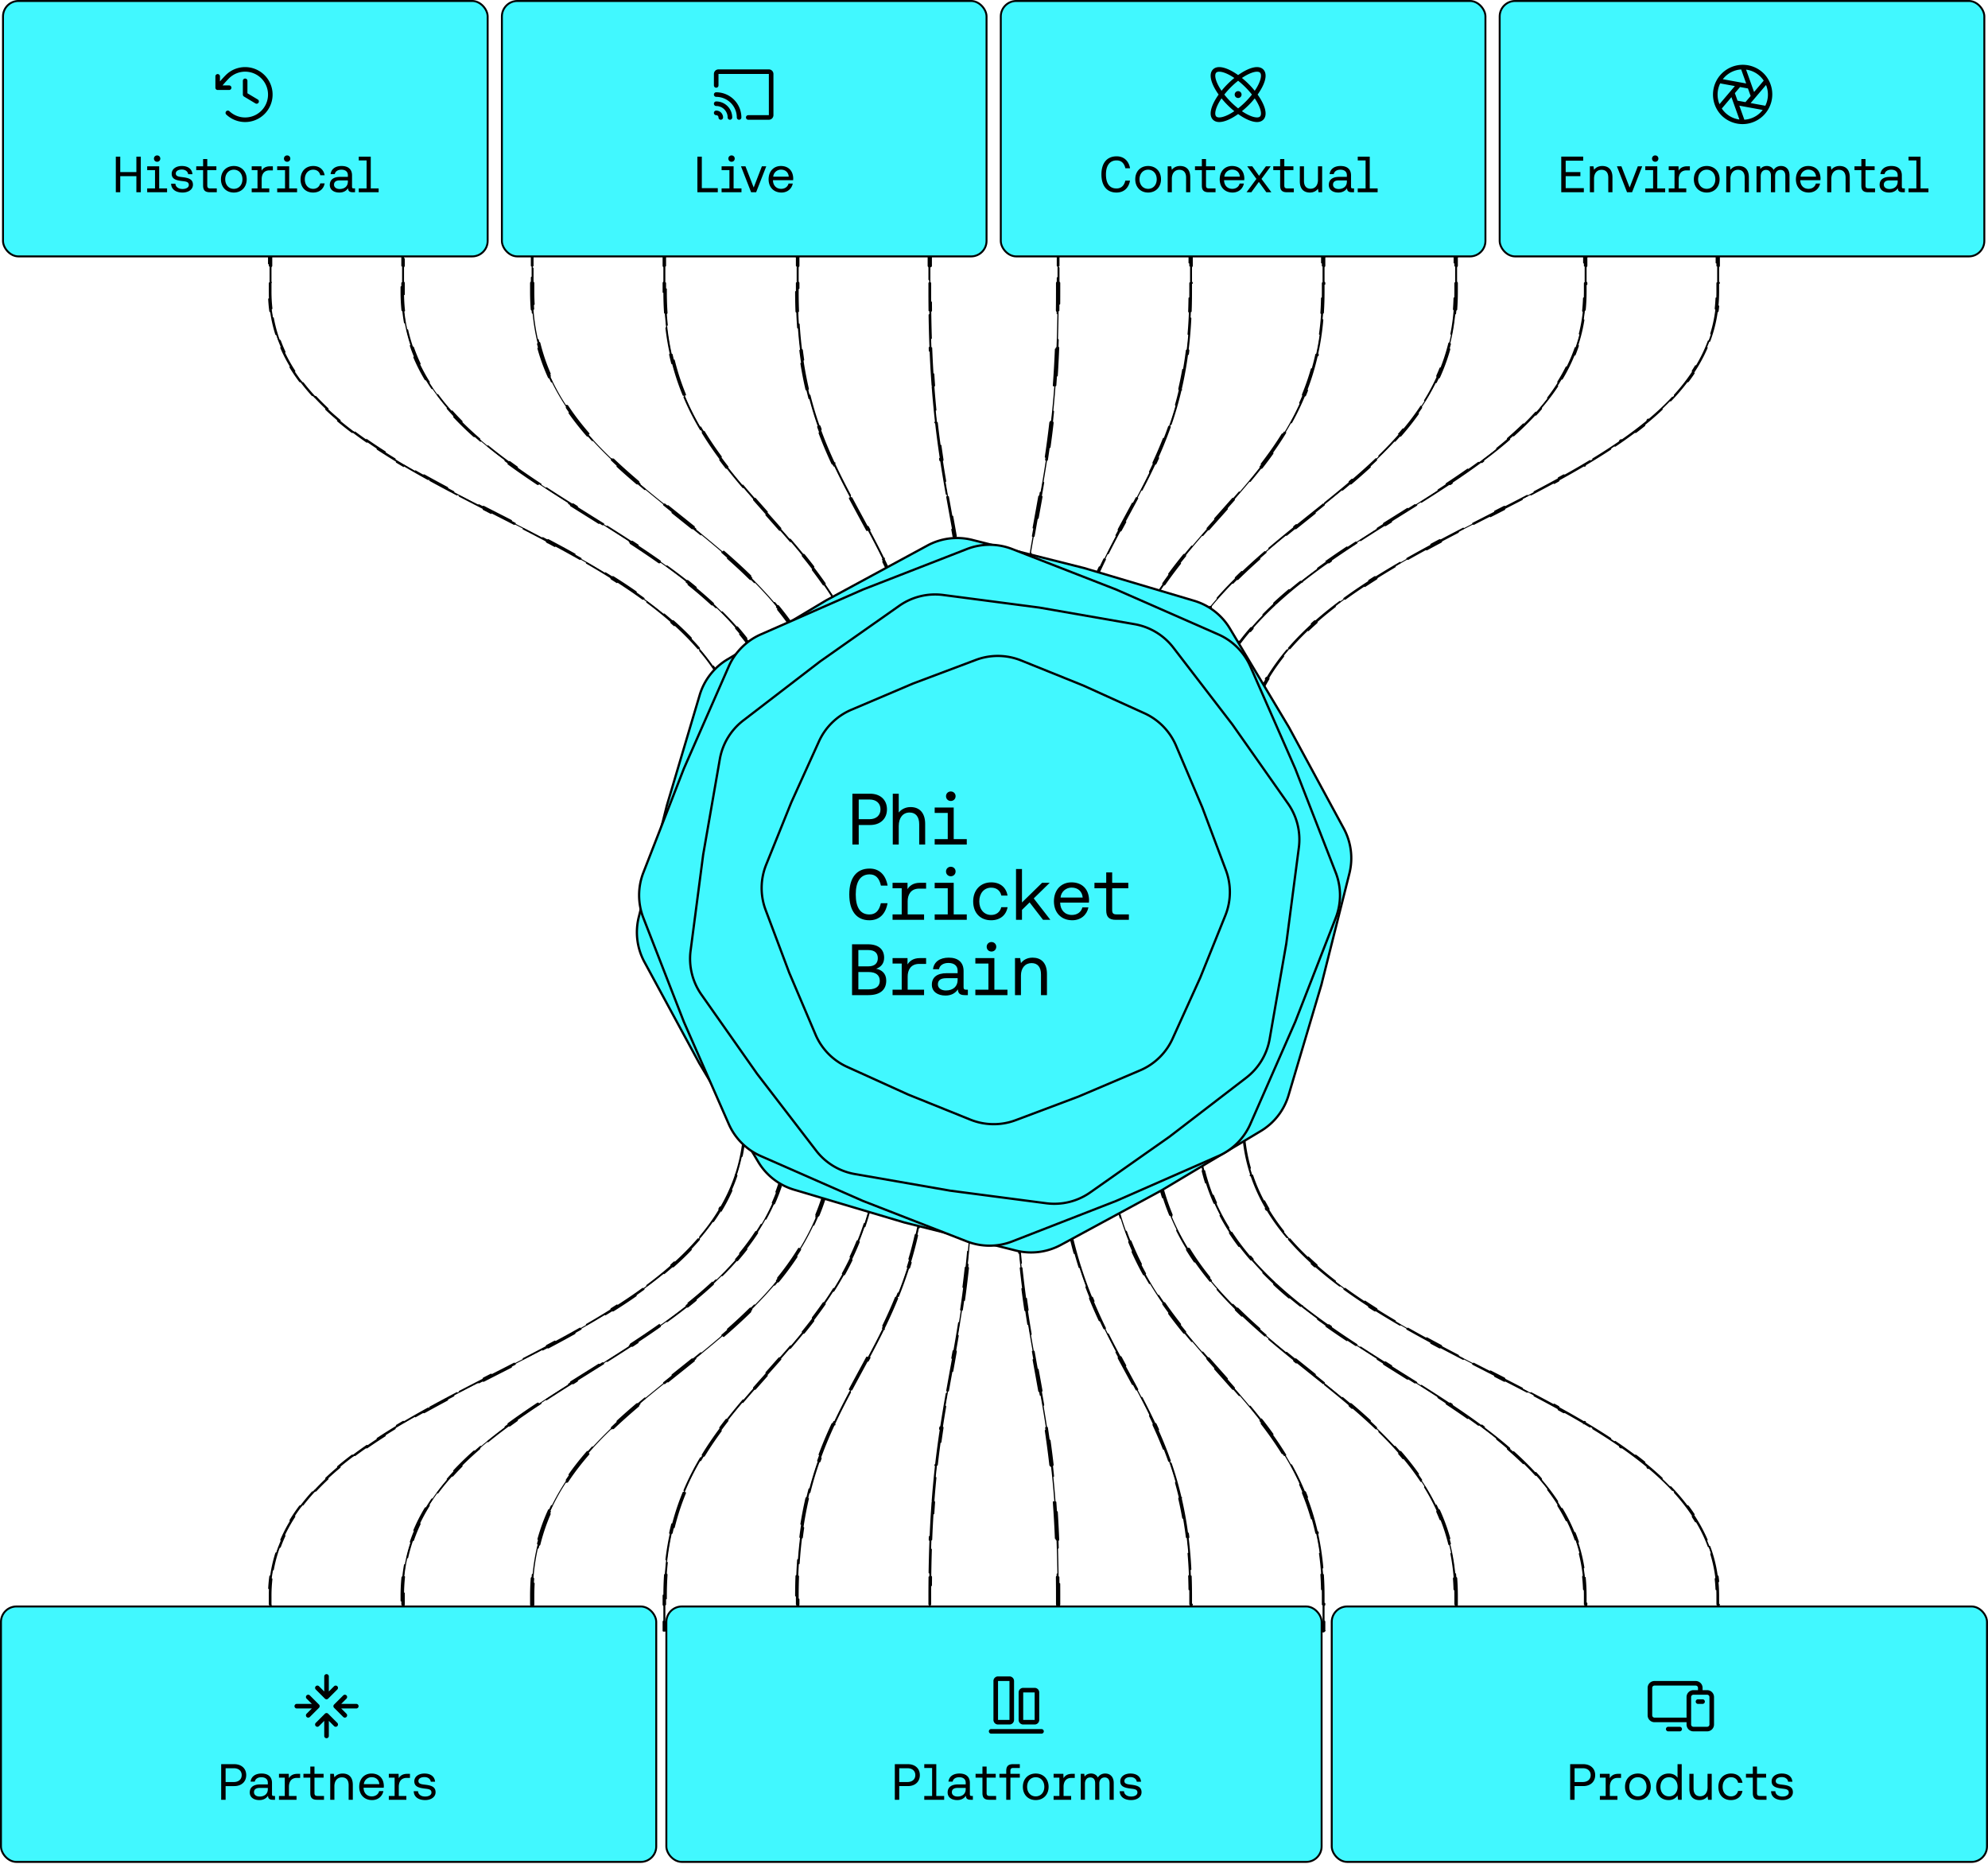 <svg xmlns="http://www.w3.org/2000/svg" width="977" height="916" fill="none"><path fill="#000" stroke="#000" stroke-dasharray="17.88 17.88" stroke-linecap="round" stroke-width=".761" d="M500.325 324.775c.494-7.108 1.085-13.7 1.743-19.892a.38.38 0 0 0 .415-.338 515.855 515.855 0 0 1 2.622-20.546l.003-.078a.379.379 0 0 0-.322-.354c1.026-6.913 2.121-13.4 3.235-19.705a.382.382 0 0 0 .439-.31l.917-5.123c.306-1.698.613-3.388.919-5.075.551-3.031 1.099-6.045 1.639-9.071a.38.38 0 0 0-.308-.441h-.002c1.014-5.698 1.997-11.443 2.915-17.428h.002a.382.382 0 0 0 .434-.32 476.978 476.978 0 0 0 2.44-18.283.38.38 0 0 0-.335-.421h-.001a467.696 467.696 0 0 0 1.643-17.596l.077-.002a.38.38 0 0 0 .33-.348c.425-5.761.775-11.872 1.034-18.418a.38.38 0 0 0-.364-.395c.216-5.558.367-11.43.443-17.669l.076-.006a.382.382 0 0 0 .309-.37c.035-2.989.054-6.063.054-9.226v-4.249a.382.382 0 0 0-.381-.381v-7.737c.21 0 .38-.17.381-.38v-4.25a.518.518 0 0 0-.065-.25l-.043-.068a.37.37 0 0 0-.196-.134.364.364 0 0 0-.108-.078l-.073-.026a.814.814 0 0 0-.185-.022l-.102.007a.743.743 0 0 0-.096.021.382.382 0 0 0-.166.101.379.379 0 0 0-.184.122.512.512 0 0 0-.122.327v4.25c0 .183.131.336.304.372l.077.008v7.737l-.077.008a.38.38 0 0 0-.304.373v4.249c0 3.159-.018 6.229-.053 9.215a.38.38 0 0 0 .375.384 661.753 661.753 0 0 1-.445 17.662.38.38 0 0 0-.396.364 537.94 537.94 0 0 1-1.037 18.386.381.381 0 0 0 .352.407 467.101 467.101 0 0 1-1.647 17.588.38.38 0 0 0-.421.335 480.071 480.071 0 0 1-2.438 18.248c-.032.207.11.4.317.432-.917 5.983-1.899 11.726-2.91 17.423a.381.381 0 0 0-.439.309c-.538 3.023-1.082 6.036-1.63 9.066l-.001-.001c-.613 3.376-1.228 6.765-1.837 10.207a.38.38 0 0 0 .308.441l.002.001c-1.115 6.308-2.21 12.798-3.236 19.715h-.001a.38.38 0 0 0-.433.32 519.05 519.05 0 0 0-2.625 20.588.383.383 0 0 0 .338.419h.004a545.811 545.811 0 0 0-1.743 19.901.38.38 0 0 0-.406.353c-.444 6.457-.81 13.34-1.082 20.733a.38.38 0 0 0 .365.394h.002a804.11 804.11 0 0 0-.467 19.975l-.001-.001a.381.381 0 0 0-.385.376 968.01 968.01 0 0 0-.054 10.368h-.001v.005l.001.001v.009h-.001v.005h.002l.001.012a.53.53 0 0 0 .103.285.381.381 0 0 0 .198.135.398.398 0 0 0 .107.078l.072.026c.06.014.123.022.186.022l.102-.007a.694.694 0 0 0 .095-.021l.072-.028a.364.364 0 0 0 .096-.073.376.376 0 0 0 .183-.122l.045-.061a.51.51 0 0 0 .077-.266c0-3.556.019-7.013.055-10.374a.38.38 0 0 0-.375-.384c.081-7.057.241-13.694.468-19.965a.381.381 0 0 0 .392-.367l.106-2.744c.258-6.348.588-12.313.976-17.954a.38.38 0 0 0-.353-.405Zm85.489-185.665a.38.38 0 0 0-.38-.381v-7.736a.38.38 0 0 0 .38-.381v-4.249a.524.524 0 0 0-.063-.248l-.042-.068a.375.375 0 0 0-.197-.135.384.384 0 0 0-.18-.105.767.767 0 0 0-.185-.022l-.103.007a.728.728 0 0 0-.095.021.377.377 0 0 0-.166.101.372.372 0 0 0-.184.123.516.516 0 0 0-.12.326v4.249c0 .184.13.337.303.373l.076.008v7.736l-.076.008a.38.38 0 0 0-.303.373v4.249c0 3.302-.06 6.507-.174 9.619a.381.381 0 0 0 .364.395 221.252 221.252 0 0 1-1.459 18.459.38.38 0 0 0-.422.331 184.985 184.985 0 0 1-3.338 18.925c-.047.205.08.41.284.457a172.59 172.59 0 0 1-5.17 17.759.38.38 0 0 0-.483.233c-2.199 6.247-4.659 12.12-7.29 17.789a.382.382 0 0 0 .185.506c-2.637 5.656-5.442 11.109-8.325 16.528a.378.378 0 0 0-.513.156 1316.754 1316.754 0 0 1-4.57 8.481c-1.284 2.37-2.573 4.748-3.856 7.146a.382.382 0 0 0 .155.516l.002.001c-2.398 4.485-4.778 9.042-7.085 13.762l-.001-.001a.381.381 0 0 0-.509.176c-2.313 4.749-4.552 9.666-6.663 14.841a.38.38 0 0 0 .209.495l.002.001a201.944 201.944 0 0 0-5.271 14.545l-.003-.001a.382.382 0 0 0-.478.248 198.616 198.616 0 0 0-4.274 15.695.38.38 0 0 0 .286.455l.002.001a213.715 213.715 0 0 0-2.869 15.216l-.002-.001a.382.382 0 0 0-.434.32 243.65 243.65 0 0 0-1.864 16.148.38.38 0 0 0 .348.41h.002a284.07 284.07 0 0 0-.822 15.457l-.001-.001a.38.38 0 0 0-.389.371 322.113 322.113 0 0 0-.101 7.952l-.03.019v.2c0 .093.024.177.062.248l.043.068a.377.377 0 0 0 .198.135c.03.032.065.059.106.079l.073.026a.77.77 0 0 0 .186.022l.101-.007a.676.676 0 0 0 .096-.021.38.38 0 0 0 .167-.101.376.376 0 0 0 .184-.123l.044-.061a.506.506 0 0 0 .076-.265c0-2.767.034-5.475.101-8.123a.378.378 0 0 0-.37-.388c.143-5.381.422-10.52.822-15.441a.38.38 0 0 0 .407-.348l.182-2.1c.442-4.87 1.005-9.522 1.674-13.98l.004-.077a.378.378 0 0 0-.321-.354 213.13 213.13 0 0 1 2.866-15.199.381.381 0 0 0 .454-.287l.48-2.047a196.38 196.38 0 0 1 3.772-13.571l.016-.075a.379.379 0 0 0-.261-.4 201.699 201.699 0 0 1 5.267-14.53.38.38 0 0 0 .493-.209c2.1-5.151 4.331-10.047 6.636-14.778a.38.38 0 0 0-.172-.508c2.305-4.714 4.683-9.266 7.08-13.745a.38.38 0 0 0 .512-.157c1.283-2.393 2.57-4.766 3.855-7.134 1.539-2.838 3.07-5.664 4.58-8.497a.381.381 0 0 0-.157-.514h-.001c2.888-5.426 5.698-10.888 8.34-16.552h.001a.38.38 0 0 0 .504-.185c2.645-5.694 5.119-11.599 7.333-17.882a.381.381 0 0 0-.233-.485h-.002a173.11 173.11 0 0 0 5.18-17.786l.077.009a.38.38 0 0 0 .38-.294 185.879 185.879 0 0 0 3.358-19.032.38.38 0 0 0-.331-.424h-.002c.712-5.799 1.21-11.941 1.462-18.488h.001a.381.381 0 0 0 .395-.366l.075-2.362c.065-2.38.099-4.812.099-7.3v-4.249Zm65.133.001a.38.38 0 0 0-.381-.381v-7.737a.38.38 0 0 0 .381-.38v-4.25a.528.528 0 0 0-.06-.245l-.042-.067a.372.372 0 0 0-.196-.137.37.37 0 0 0-.107-.08l-.072-.026a.772.772 0 0 0-.187-.023l-.102.007a.708.708 0 0 0-.096.022.37.37 0 0 0-.166.102.373.373 0 0 0-.183.125.516.516 0 0 0-.117.322v4.25c0 .183.131.336.304.372l.077.008v7.737l-.077.008a.38.38 0 0 0-.304.373v4.249c0 3.561-.113 7.007-.332 10.348a.38.38 0 0 0 .355.404c-.48 7.031-1.428 13.594-2.779 19.764a.38.38 0 0 0-.453.289 120.708 120.708 0 0 1-6.169 19.709.38.38 0 0 0 .204.494c-2.607 6.305-5.66 12.194-9.051 17.79a.38.38 0 0 0-.522.127c-3.612 5.926-7.603 11.528-11.842 16.959a.38.38 0 0 0 .066.534c-4.089 5.221-8.401 10.284-12.82 15.322a.38.38 0 0 0-.536.035c-2.27 2.586-4.567 5.166-6.877 7.76-1.926 2.164-3.858 4.334-5.784 6.52a.381.381 0 0 0 .034.537l.002.001c-3.65 4.145-7.277 8.35-10.812 12.684l-.002-.002a.38.38 0 0 0-.535.055c-3.637 4.47-7.175 9.082-10.537 13.913a.383.383 0 0 0 .099.532c-3.117 4.499-6.08 9.187-8.824 14.129l-.003-.002a.381.381 0 0 0-.517.15 144.797 144.797 0 0 0-7.518 15.76.38.38 0 0 0 .21.495l.001.001a140.959 140.959 0 0 0-5.272 15.798l-.002-.001a.381.381 0 0 0-.465.27 151.382 151.382 0 0 0-3.504 17.111.38.38 0 0 0 .321.432l.001.001a172.566 172.566 0 0 0-1.557 16.578l-.002-.001a.38.38 0 0 0-.397.363 196.377 196.377 0 0 0-.193 8.749c0 .091.024.174.061.244l.042.068c.05.069.12.114.195.137.031.032.066.06.108.08l.072.026a.703.703 0 0 0 .385-.006l.071-.028a.406.406 0 0 0 .096-.073.381.381 0 0 0 .181-.125.527.527 0 0 0 .118-.323c0-2.969.064-5.868.191-8.7a.38.38 0 0 0-.361-.396c.27-5.786.796-11.293 1.553-16.548a.382.382 0 0 0 .431-.323c.876-5.979 2.05-11.63 3.481-16.996l.013-.076a.378.378 0 0 0-.281-.388 140.462 140.462 0 0 1 5.265-15.77.381.381 0 0 0 .494-.211l.421-1.029a144.283 144.283 0 0 1 7.046-14.621.38.38 0 0 0-.146-.515c2.74-4.933 5.697-9.613 8.81-14.103a.382.382 0 0 0 .527-.097c3.343-4.803 6.862-9.392 10.484-13.843a.38.38 0 0 0-.052-.533c3.528-4.326 7.15-8.522 10.794-12.66.158.136.396.12.535-.036 1.921-2.18 3.849-4.345 5.772-6.505 2.314-2.599 4.618-5.186 6.894-7.779a.381.381 0 0 0-.036-.537c4.428-5.049 8.749-10.121 12.844-15.353l.066.041a.38.38 0 0 0 .468-.107c4.26-5.459 8.276-11.097 11.913-17.066a.382.382 0 0 0-.127-.523l-.002-.001c3.397-5.607 6.455-11.507 9.067-17.826l.003.001a.38.38 0 0 0 .496-.208 121.792 121.792 0 0 0 6.216-19.871.38.38 0 0 0-.216-.43l-.073-.023c1.352-6.183 2.302-12.758 2.782-19.804l.077-.003a.38.38 0 0 0 .327-.352c.221-3.364.335-6.833.335-10.417v-4.249Zm65.133-.001a.382.382 0 0 0-.381-.381v-7.736c.21 0 .381-.171.381-.381v-4.249a.526.526 0 0 0-.061-.245l-.042-.068a.378.378 0 0 0-.197-.137.373.373 0 0 0-.178-.105.785.785 0 0 0-.187-.023l-.102.007a.676.676 0 0 0-.096.021.366.366 0 0 0-.166.103.365.365 0 0 0-.183.124.517.517 0 0 0-.118.323v4.249c0 .21.171.381.381.381v7.736l-.077.008a.38.38 0 0 0-.304.373v4.249c0 2.909-.106 5.742-.313 8.503a.38.38 0 0 0 .349.407c-.443 5.646-1.307 10.992-2.545 16.077a.38.38 0 0 0-.46.278 95.257 95.257 0 0 1-5.523 16.036.381.381 0 0 0 .191.503c-2.257 4.994-4.901 9.726-7.868 14.247a.38.38 0 0 0-.526.107c-3.113 4.708-6.579 9.187-10.325 13.498a.38.38 0 0 0 .037.536c-3.537 4.049-7.316 7.95-11.282 11.749a.38.38 0 0 0-.538-.012c-4.056 3.873-8.305 7.645-12.681 11.367a.38.38 0 0 0-.044.535c-4.102 3.481-8.313 6.92-12.58 10.356l-.055-.054a.38.38 0 0 0-.481-.003c-2.205 1.775-4.426 3.55-6.654 5.332-2.472 1.978-4.951 3.961-7.425 5.956a.38.38 0 0 0-.057.535l.002.002c-4.737 3.824-9.451 7.694-14.065 11.667l-.002-.002a.38.38 0 0 0-.536-.039c-4.819 4.159-9.53 8.433-14.04 12.887a.381.381 0 0 0-.003.538l.001.001c-4.336 4.296-8.484 8.759-12.363 13.447l-.001-.001a.38.38 0 0 0-.535.052c-4.031 4.895-7.77 10.036-11.126 15.488a.38.38 0 0 0 .124.523l.003.001a117.469 117.469 0 0 0-8.309 16.256l-.001-.001a.381.381 0 0 0-.497.207 113.741 113.741 0 0 0-5.748 18.184.38.38 0 0 0 .287.455l.001.001c-1.274 5.709-2.164 11.718-2.618 18.064h-.002a.378.378 0 0 0-.405.353 138.807 138.807 0 0 0-.324 9.553v.005l.001.005-.001.005v.005a.535.535 0 0 0 .061.245l.042.068c.05.069.12.114.196.137a.384.384 0 0 0 .18.105.764.764 0 0 0 .384-.005l.072-.029a.4.4 0 0 0 .095-.073.382.382 0 0 0 .182-.124.522.522 0 0 0 .118-.324l.004-1.213c.024-2.819.131-5.575.316-8.269a.38.38 0 0 0-.352-.405c.454-6.333 1.343-12.329 2.615-18.026a.382.382 0 0 0 .454-.288 112.741 112.741 0 0 1 5.7-18.026.38.38 0 0 0-.205-.496 117.171 117.171 0 0 1 8.291-16.22.38.38 0 0 0 .521-.126c3.33-5.408 7.042-10.511 11.046-15.372a.38.38 0 0 0-.051-.534c3.872-4.678 8.012-9.13 12.339-13.417a.38.38 0 0 0 .536.002c4.487-4.43 9.175-8.684 13.976-12.826a.379.379 0 0 0 .041-.534c4.605-3.964 9.31-7.825 14.038-11.64a.38.38 0 0 0 .533.054 2188.59 2188.59 0 0 1 7.409-5.94c2.217-1.774 4.422-3.537 6.606-5.295a.38.38 0 0 0 .058-.534c4.25-3.423 8.425-6.831 12.484-10.275v.001a.38.38 0 0 0 .536.044c4.358-3.703 8.582-7.452 12.623-11.309a.38.38 0 0 0 .06-.477l-.048-.06c3.925-3.76 7.672-7.626 11.198-11.655l.002.002a.38.38 0 0 0 .537-.037 144.633 144.633 0 0 0 5.388-6.555 125.816 125.816 0 0 0 5.062-7.021.38.38 0 0 0-.104-.527h-.001c3.132-4.716 5.813-9.496 8.057-14.378h.001a.38.38 0 0 0 .503-.189 95.32 95.32 0 0 0 5.719-16.331.381.381 0 0 0-.276-.462h-.002c1.297-5.257 2.158-10.668 2.597-16.273h.001a.381.381 0 0 0 .408-.352c.212-2.832.317-5.714.317-8.65v-4.249Z"/><path fill="#000" stroke="#000" stroke-dasharray="17.88 17.88" stroke-linecap="round" stroke-width=".761" d="M779.729 139.11a.382.382 0 0 0-.381-.381v-7.736c.21 0 .381-.171.381-.381v-4.249a.534.534 0 0 0-.061-.244l-.041-.067a.373.373 0 0 0-.197-.139.376.376 0 0 0-.106-.079l-.072-.026a.772.772 0 0 0-.187-.023l-.103.007a.745.745 0 0 0-.096.022.379.379 0 0 0-.165.101.373.373 0 0 0-.182.126.516.516 0 0 0-.117.322v4.249a.38.38 0 0 0 .304.373l.076.008v7.736l-.076.008a.38.38 0 0 0-.304.373v4.249c0 3.196-.164 6.3-.483 9.317a.38.38 0 0 0 .336.418 80.836 80.836 0 0 1-3.908 17.515.38.38 0 0 0-.484.234c-2.071 5.925-4.803 11.492-8.094 16.766a.378.378 0 0 0 .121.523c-3.155 5.009-6.812 9.752-10.882 14.286a.38.38 0 0 0-.537.028c-4.086 4.523-8.586 8.84-13.414 13.006a.379.379 0 0 0-.041.534c-4.453 3.826-9.18 7.524-14.112 11.137a.379.379 0 0 0-.53-.081c-4.95 3.616-10.107 7.15-15.402 10.643a.38.38 0 0 0-.108.526c-4.947 3.26-10.011 6.484-15.137 9.709a.383.383 0 0 0-.526-.12 3574.101 3574.101 0 0 1-7.941 4.976h-.001c-2.353 1.472-4.71 2.947-7.065 4.428a.381.381 0 0 0-.118.527 984.63 984.63 0 0 0-13.416 8.564l-.001-.002a.38.38 0 0 0-.526-.11c-4.68 3.055-9.306 6.16-13.829 9.343a.38.38 0 0 0-.092.53l.002.002a301.945 301.945 0 0 0-12.773 9.491l-.003-.004a.38.38 0 0 0-.534-.062c-4.416 3.488-8.671 7.089-12.711 10.834a.38.38 0 0 0-.02.538l.001.001c-3.924 3.653-7.641 7.443-11.102 11.395l-.002-.001a.38.38 0 0 0-.537.037c-3.686 4.233-7.079 8.656-10.12 13.3a.381.381 0 0 0 .112.529 102.646 102.646 0 0 0-7.627 13.949l-.002-.002a.38.38 0 0 0-.501.193 95.91 95.91 0 0 0-5.425 15.81.38.38 0 0 0 .277.461l.001.001a99.611 99.611 0 0 0-2.507 15.692l-.002-.001a.382.382 0 0 0-.409.351c-.209 2.73-.315 5.522-.315 8.378v.005l.001.005-.001.005v.005c0 .121.041.227.101.311.051.07.121.116.197.139a.376.376 0 0 0 .106.079l.072.026a.702.702 0 0 0 .385-.006l.071-.028a.387.387 0 0 0 .096-.073.389.389 0 0 0 .182-.125l.042-.062a.502.502 0 0 0 .074-.261c0-2.83.106-5.597.313-8.302a.38.38 0 0 0-.348-.407 99.178 99.178 0 0 1 2.505-15.655.381.381 0 0 0 .459-.278 94.805 94.805 0 0 1 5.375-15.648l.024-.072a.38.38 0 0 0-.215-.428 102.44 102.44 0 0 1 7.613-13.913c.176.113.41.064.525-.111 3.014-4.601 6.38-8.985 10.039-13.185a.381.381 0 0 0-.035-.535c3.453-3.942 7.162-7.722 11.078-11.366a.38.38 0 0 0 .537.019c4.014-3.719 8.244-7.299 12.639-10.768a.381.381 0 0 0 .065-.531 302.01 302.01 0 0 1 12.743-9.467c.122.17.357.21.529.09a474.267 474.267 0 0 1 13.776-9.306.38.38 0 0 0 .111-.525 973.963 973.963 0 0 1 13.385-8.544.38.38 0 0 0 .522.118l7.049-4.417c2.787-1.742 5.556-3.472 8.3-5.198a.381.381 0 0 0 .12-.524c5.391-3.393 10.684-6.771 15.831-10.182v.001a.38.38 0 0 0 .527.108c5.544-3.679 10.92-7.402 16.065-11.23a.38.38 0 0 0 .078-.533l-.001-.001c5.124-3.823 10.017-7.751 14.614-11.85a.382.382 0 0 0 .538.029 159.735 159.735 0 0 0 7.111-6.761l.808-.824a131.288 131.288 0 0 0 5.319-5.802.38.38 0 0 0-.04-.536l-.001-.001c3.913-4.568 7.285-9.192 10.133-13.91h.001a.38.38 0 0 0 .522-.131c3.179-5.318 5.698-10.757 7.575-16.37a.38.38 0 0 0-.24-.481h-.002c1.787-5.429 2.974-11.021 3.58-16.822h.079a.38.38 0 0 0 .339-.341c.295-2.951.443-5.955.443-9.019v-4.249Z"/><path fill="#000" stroke="#000" stroke-dasharray="17.88 17.88" stroke-linecap="round" stroke-width=".761" d="M844.861 139.111a.38.38 0 0 0-.381-.381v-7.737a.38.38 0 0 0 .381-.38v-4.25a.534.534 0 0 0-.102-.312.372.372 0 0 0-.196-.137.37.37 0 0 0-.179-.106.772.772 0 0 0-.187-.023l-.102.007a.745.745 0 0 0-.096.022.378.378 0 0 0-.166.102.367.367 0 0 0-.183.125.516.516 0 0 0-.117.322v4.25c0 .183.131.336.304.372l.077.008v7.737l-.077.008a.38.38 0 0 0-.304.373v4.249a72.56 72.56 0 0 1-.459 8.216.382.382 0 0 0 .333.422 68.26 68.26 0 0 1-3.633 15.3.38.38 0 0 0-.487.226c-1.896 5.132-4.391 10-7.409 14.643a.38.38 0 0 0 .11.524c-2.825 4.303-6.097 8.411-9.755 12.356a.38.38 0 0 0-.536.02c-3.645 3.904-7.671 7.651-12.019 11.269a.38.38 0 0 0-.049.536c-3.946 3.267-8.152 6.429-12.573 9.509a.381.381 0 0 0-.53-.095c-4.415 3.065-9.045 6.05-13.847 8.976a.38.38 0 0 0-.128.521 423.474 423.474 0 0 1-13.636 7.922l-.044-.063a.382.382 0 0 0-.474-.085 697.693 697.693 0 0 1-14.534 7.849.38.38 0 0 0-.187.442l.028.071a1461.05 1461.05 0 0 1-14 7.252.382.382 0 0 0-.512-.165c-2.445 1.253-4.9 2.506-7.361 3.763a4861.498 4861.498 0 0 0-8.158 4.172.38.38 0 0 0-.165.512l.002.002a1345.598 1345.598 0 0 0-15.586 8.102l-.001-.001a.382.382 0 0 0-.515-.158 645.082 645.082 0 0 0-16.089 8.797.38.38 0 0 0-.142.518l.001.002a401.565 401.565 0 0 0-15.091 8.986l-.002-.003a.38.38 0 0 0-.525-.119c-5.263 3.31-10.354 6.719-15.215 10.254a.38.38 0 0 0-.084.532l.001.001c-4.823 3.519-9.415 7.164-13.72 10.958l-.001-.002a.38.38 0 0 0-.537-.033c-4.68 4.144-9.021 8.469-12.947 13.009a.38.38 0 0 0 .039.536l.002.002c-3.875 4.51-7.337 9.23-10.317 14.194a.38.38 0 0 0-.525.13c-3.136 5.271-5.729 10.818-7.696 16.679a.38.38 0 0 0 .239.482l.003.001a82.563 82.563 0 0 0-3.694 17.125l-.003-.001a.38.38 0 0 0-.417.339 89.155 89.155 0 0 0-.467 9.183h-.001v.005l.001.001v.009h-.001v.005h.002l.002.017a.517.517 0 0 0 .057.208l.041.067c.05.069.12.114.196.137a.37.37 0 0 0 .107.08l.072.026a.702.702 0 0 0 .385-.006l.071-.028a.387.387 0 0 0 .096-.073.389.389 0 0 0 .182-.125l.043-.062a.502.502 0 0 0 .074-.261c0-3.11.157-6.144.464-9.103a.38.38 0 0 0-.336-.416 82.176 82.176 0 0 1 3.693-17.081.38.38 0 0 0 .479-.241c1.948-5.79 4.518-11.272 7.626-16.486a.38.38 0 0 0-.129-.519c2.976-4.948 6.434-9.654 10.303-14.15a.38.38 0 0 0 .535-.04c3.895-4.497 8.205-8.785 12.855-12.897a.38.38 0 0 0 .035-.535c4.297-3.782 8.879-7.415 13.691-10.924a.38.38 0 0 0 .53.083c4.835-3.514 9.901-6.904 15.141-10.198a.38.38 0 0 0 .121-.52 402.624 402.624 0 0 1 15.056-8.962.38.38 0 0 0 .517.141 644.986 644.986 0 0 1 16.033-8.764.38.38 0 0 0 .158-.513 1363.23 1363.23 0 0 1 15.549-8.082.38.38 0 0 0 .51.163l8.138-4.161c2.242-1.144 4.475-2.283 6.696-3.419a.38.38 0 0 0 .165-.511v-.001c4.277-2.189 8.509-4.367 12.681-6.548l.043.064a.38.38 0 0 0 .47.096 765.969 765.969 0 0 0 13.263-7.093.38.38 0 0 0 .15-.516v-.001a469.714 469.714 0 0 0 12.408-7.049v.001c.107.18.34.24.521.133a318.733 318.733 0 0 0 12.782-7.946.38.38 0 0 0 .108-.529 227.073 227.073 0 0 0 11.675-8.203l.051.056a.381.381 0 0 0 .481.018 180.726 180.726 0 0 0 5.912-4.666v-.001l.932-.774a142.384 142.384 0 0 0 6.163-5.479.382.382 0 0 0 .062-.477l-.047-.061c4.621-4.387 8.648-8.862 12.09-13.435l.002.002a.38.38 0 0 0 .532-.077c3.954-5.297 7.13-10.73 9.535-16.32a.38.38 0 0 0-.199-.499l-.003-.001a68.48 68.48 0 0 0 4.823-17.388h0a.38.38 0 0 0 .428-.326c.414-3.103.62-6.253.62-9.453v-4.249ZM479.236 376.968c0-1.78-.005-3.536-.014-5.266l-.042-5.12a.38.38 0 0 0-.384-.376v.001c-.08-7.06-.24-13.701-.468-19.974h.001a.38.38 0 0 0 .365-.395 656.585 656.585 0 0 0-.92-18.289l-.162-2.442a.38.38 0 0 0-.406-.354v.001a543.758 543.758 0 0 0-1.744-19.899l.004-.001a.381.381 0 0 0 .338-.418 513.19 513.19 0 0 0-2.274-18.158l-.352-2.428a.38.38 0 0 0-.432-.32l-.001.001c-1.025-6.916-2.121-13.405-3.235-19.714l.001-.001a.381.381 0 0 0 .314-.364l-.006-.077c-.304-1.721-.61-3.429-.917-5.128l-.919-5.079c-.275-1.514-.55-3.024-.823-4.534l-.814-4.53a.38.38 0 0 0-.439-.308c-1.014-5.696-1.997-11.438-2.915-17.421a.38.38 0 0 0 .321-.356l-.004-.077a479.371 479.371 0 0 1-2.16-15.855l-.278-2.391a.38.38 0 0 0-.419-.335 465.342 465.342 0 0 1-1.642-17.587.38.38 0 0 0 .35-.408 534.052 534.052 0 0 1-.931-15.953l-.102-2.431a.38.38 0 0 0-.395-.364 666.263 666.263 0 0 1-.443-17.66.382.382 0 0 0 .374-.385 786.088 786.088 0 0 1-.053-9.214v-4.249a.38.38 0 0 0-.38-.381v-7.736a.38.38 0 0 0 .38-.381v-4.249a.531.531 0 0 0-.106-.317.375.375 0 0 0-.197-.135.383.383 0 0 0-.108-.078l-.073-.026a.823.823 0 0 0-.186-.022l-.101.007a.694.694 0 0 0-.095.021.38.38 0 0 0-.167.101.37.37 0 0 0-.184.122.511.511 0 0 0-.121.327v4.268c0 .184.13.338.303.373l.076.008v7.738l-.076.007a.38.38 0 0 0-.303.372v4.249c0 1.582.004 3.141.013 4.678l.04 4.548c.003.21.175.378.385.376h.001c.077 6.238.228 12.11.445 17.667a.38.38 0 0 0-.365.395c.228 5.727.525 11.121.882 16.239l.156 2.177a.381.381 0 0 0 .407.351h.001a467.386 467.386 0 0 0 1.648 17.594h-.003a.38.38 0 0 0-.336.344l.001.077a480.689 480.689 0 0 0 2.443 18.281.38.38 0 0 0 .433.318h.003c.917 5.985 1.899 11.73 2.91 17.428h-.003a.38.38 0 0 0-.313.364l.004.077 1.632 9.072c.612 3.374 1.227 6.76 1.836 10.198a.382.382 0 0 0 .44.309c1.114 6.305 2.209 12.791 3.235 19.704a.38.38 0 0 0-.323.353l.004.077a517.211 517.211 0 0 1 2.321 17.817l.3 2.729a.38.38 0 0 0 .416.338 542.995 542.995 0 0 1 1.744 19.89.38.38 0 0 0-.354.405c.444 6.446.81 13.317 1.081 20.697.008.21.184.374.394.367a807.9 807.9 0 0 1 .468 19.963l-.001-.001a.381.381 0 0 0-.376.385c.018 1.681.032 3.385.042 5.113l.013 5.26a.532.532 0 0 0 .108.317.375.375 0 0 0 .197.135.383.383 0 0 0 .108.078l.072.026c.06.015.122.022.185.022l.102-.007a.743.743 0 0 0 .096-.021.377.377 0 0 0 .166-.101.374.374 0 0 0 .184-.122.512.512 0 0 0 .122-.327Zm-22.203 0c0-2.083-.019-4.132-.057-6.147l-.045-2.005a.379.379 0 0 0-.389-.369 285.16 285.16 0 0 0-.822-15.459h.001a.38.38 0 0 0 .347-.41 245.303 245.303 0 0 0-1.583-14.218l-.281-1.932a.38.38 0 0 0-.433-.319l-.001.001a213.628 213.628 0 0 0-2.87-15.217l.001-.001a.38.38 0 0 0 .287-.455 198.853 198.853 0 0 0-3.692-13.826l-.583-1.871a.38.38 0 0 0-.477-.247l-.001.001a201.794 201.794 0 0 0-5.273-14.546l.002-.001a.382.382 0 0 0 .231-.422l-.023-.074a239.842 239.842 0 0 0-5.799-13.053l-.864-1.789a.381.381 0 0 0-.509-.176v.001c-2.307-4.721-4.687-9.278-7.085-13.764l.001-.001a.382.382 0 0 0 .186-.444l-.031-.071a916.314 916.314 0 0 0-1.927-3.584l-1.929-3.564c-.768-1.417-1.534-2.83-2.296-4.243l-2.273-4.237a.379.379 0 0 0-.512-.157c-2.883-5.419-5.687-10.873-8.323-16.531a.38.38 0 0 0 .183-.505c-2.63-5.669-5.09-11.543-7.29-17.791a.38.38 0 0 0-.482-.232 172.954 172.954 0 0 1-5.17-17.761.381.381 0 0 0 .293-.38l-.01-.076a184.269 184.269 0 0 1-3.178-17.669l-.161-1.258a.382.382 0 0 0-.421-.332 221.665 221.665 0 0 1-1.46-18.459.383.383 0 0 0 .365-.395 260.513 260.513 0 0 1-.175-9.62v-4.249a.38.38 0 0 0-.38-.381v-7.737c.21 0 .38-.17.38-.38v-4.25a.513.513 0 0 0-.063-.248l-.042-.068a.37.37 0 0 0-.197-.135.38.38 0 0 0-.18-.105.77.77 0 0 0-.186-.022l-.102.007a.694.694 0 0 0-.095.021.38.38 0 0 0-.125.064l-.374-.256v4.971c0 .21.17.381.381.381v7.737l-.078.008a.382.382 0 0 0-.303.373v4.249c0 2.488.033 4.92.098 7.3l.076 2.363c.008.21.185.373.395.366h.002c.252 6.547.751 12.689 1.463 18.489h-.004a.381.381 0 0 0-.332.348l.002.077a187.543 187.543 0 0 0 2.854 16.787l.505 2.245a.38.38 0 0 0 .456.285h.002a173.381 173.381 0 0 0 5.18 17.787h-.003a.38.38 0 0 0-.25.41l.018.076c1.936 5.498 4.072 10.706 6.347 15.738l.984 2.145a.38.38 0 0 0 .504.185h.002c2.641 5.666 5.451 11.128 8.339 16.555h-.002a.38.38 0 0 0-.186.443l.029.071a968.244 968.244 0 0 0 2.279 4.246l2.301 4.251c.642 1.184 1.285 2.369 1.928 3.558l1.927 3.577a.379.379 0 0 0 .512.156c2.397 4.48 4.777 9.032 7.082 13.747a.38.38 0 0 0-.174.508c2.305 4.732 4.536 9.628 6.636 14.78a.38.38 0 0 0 .495.209 201.223 201.223 0 0 1 5.266 14.53.38.38 0 0 0-.246.476 196.411 196.411 0 0 1 3.772 13.572l.48 2.047a.382.382 0 0 0 .455.288 213.14 213.14 0 0 1 2.865 15.199.378.378 0 0 0-.321.354l.003.077c.67 4.458 1.233 9.111 1.675 13.981l.181 2.101a.381.381 0 0 0 .41.347c.399 4.921.678 10.061.821 15.442a.378.378 0 0 0-.371.388c.067 2.649.101 5.356.101 8.124 0 .093.025.177.063.248l.043.068a.375.375 0 0 0 .197.135.391.391 0 0 0 .106.079l.073.026a.77.77 0 0 0 .186.022l.102-.007a.694.694 0 0 0 .095-.021.377.377 0 0 0 .166-.101.376.376 0 0 0 .184-.123l.044-.061a.506.506 0 0 0 .077-.265Zm-23.679 0c0-2.239-.038-4.439-.11-6.6l-.083-2.149a.38.38 0 0 0-.397-.363l-.001.001a172.887 172.887 0 0 0-1.557-16.578v-.001a.381.381 0 0 0 .325-.355l-.004-.077a151.774 151.774 0 0 0-3.237-16.095l-.268-1.016a.38.38 0 0 0-.464-.27l-.001.001a140.959 140.959 0 0 0-5.272-15.798.38.38 0 0 0 .232-.421l-.022-.075a144.36 144.36 0 0 0-7.006-14.824l-.512-.936a.381.381 0 0 0-.517-.15l-.002.002c-2.744-4.942-5.707-9.63-8.824-14.129l.002-.002a.381.381 0 0 0 .133-.463l-.038-.067c-2.941-4.227-6.018-8.286-9.177-12.229l-1.359-1.684a.38.38 0 0 0-.535-.055l-.001.002c-3.535-4.334-7.162-8.539-10.812-12.684l.001-.001a.381.381 0 0 0 .034-.537c-.963-1.093-1.927-2.183-2.892-3.269l-2.892-3.251a1494.403 1494.403 0 0 1-6.874-7.762.38.38 0 0 0-.536-.035c-4.417-5.04-8.728-10.103-12.816-15.324a.381.381 0 0 0 .065-.534c-3.974-5.092-7.73-10.334-11.161-15.852l-.681-1.107a.379.379 0 0 0-.52-.127c-3.392-5.597-6.446-11.484-9.054-17.788a.381.381 0 0 0 .225-.421l-.022-.074a120.496 120.496 0 0 1-5.871-18.393l-.3-1.314a.38.38 0 0 0-.452-.289c-1.352-6.171-2.301-12.732-2.781-19.763a.38.38 0 0 0 .354-.404c-.219-3.34-.332-6.787-.332-10.348v-4.249a.382.382 0 0 0-.381-.381v-7.737a.38.38 0 0 0 .381-.38v-4.25a.522.522 0 0 0-.061-.244l-.042-.068a.371.371 0 0 0-.194-.137.376.376 0 0 0-.181-.106.77.77 0 0 0-.186-.023l-.103.007a.694.694 0 0 0-.095.022.373.373 0 0 0-.167.102.375.375 0 0 0-.182.125.516.516 0 0 0-.117.322v4.25c0 .183.13.336.303.372l.078.008v7.737l-.078.008a.38.38 0 0 0-.303.373v4.249c0 3.136.088 6.184.258 9.15l.077 1.267a.379.379 0 0 0 .404.354h.002c.48 7.045 1.431 13.621 2.784 19.803h-.002a.382.382 0 0 0-.298.378l.009.076a121.812 121.812 0 0 0 5.749 18.705l.471 1.164a.38.38 0 0 0 .501.206c2.613 6.318 5.672 12.218 9.069 17.826l-.003.001a.38.38 0 0 0-.16.453l.033.069c3.183 5.223 6.655 10.192 10.326 15.01l1.585 2.055c.13.166.369.196.535.067h.001c4.096 5.233 8.415 10.306 12.839 15.355h-.001a.381.381 0 0 0-.035.537c1.138 1.297 2.282 2.593 3.431 3.889l3.459 3.893c.962 1.08 1.924 2.161 2.887 3.245l2.885 3.26a.38.38 0 0 0 .535.036c3.645 4.138 7.267 8.334 10.795 12.66a.38.38 0 0 0-.053.533c3.169 3.895 6.26 7.895 9.222 12.052l1.262 1.791c.12.172.356.215.528.097 3.113 4.49 6.07 9.17 8.81 14.103a.378.378 0 0 0-.178.444l.03.071a144.074 144.074 0 0 1 7.047 14.621l.421 1.029a.381.381 0 0 0 .495.211 140.461 140.461 0 0 1 5.264 15.77.38.38 0 0 0-.269.464 149.613 149.613 0 0 1 3.314 15.879l.168 1.117c.03.208.224.353.432.323a172.302 172.302 0 0 1 1.553 16.548.38.38 0 0 0-.362.396c.095 2.124.156 4.286.18 6.486l.011 2.214c0 .091.024.174.061.244l.042.068c.05.069.12.114.195.137.031.032.066.06.108.08l.072.026a.703.703 0 0 0 .385-.006.377.377 0 0 0 .166-.101.382.382 0 0 0 .182-.125l.043-.062a.515.515 0 0 0 .075-.261Zm-22.204 0c0-2.859-.084-5.653-.248-8.386l-.075-1.168a.38.38 0 0 0-.405-.354v.001c-.454-6.346-1.346-12.356-2.619-18.065l.001-.001a.383.383 0 0 0 .297-.379l-.01-.076a113.874 113.874 0 0 0-5.745-18.187.382.382 0 0 0-.497-.208v.001a117.643 117.643 0 0 0-8.306-16.258l.001-.001a.38.38 0 0 0 .158-.454l-.033-.069c-3.356-5.454-7.095-10.596-11.125-15.491a.38.38 0 0 0-.536-.051c-3.879-4.689-8.027-9.153-12.363-13.449l.001-.001a.38.38 0 0 0 .044-.479l-.048-.06c-3.947-3.897-8.047-7.657-12.24-11.322l-1.802-1.564a.381.381 0 0 0-.537.039v.002c-4.615-3.973-9.33-7.843-14.068-11.666v-.001a.381.381 0 0 0-.002-.481l-.055-.054c-1.236-.998-2.475-1.992-3.713-2.984l-3.714-2.971c-2.228-1.782-4.449-3.557-6.655-5.332a.379.379 0 0 0-.533.057c-4.267-3.437-8.478-6.876-12.58-10.358a.381.381 0 0 0 .009-.48l-.054-.055c-4.376-3.723-8.624-7.495-12.68-11.37a.382.382 0 0 0-.538.012c-3.964-3.8-7.744-7.701-11.28-11.751a.38.38 0 0 0 .035-.535c-3.511-4.042-6.776-8.232-9.735-12.619l-.588-.881a.38.38 0 0 0-.526-.107c-2.967-4.521-5.61-9.253-7.867-14.247a.382.382 0 0 0 .189-.503 95.376 95.376 0 0 1-5.257-14.981l-.268-1.056a.38.38 0 0 0-.458-.277c-1.239-5.085-2.103-10.431-2.546-16.077a.38.38 0 0 0 .347-.408 113.694 113.694 0 0 1-.313-8.503v-4.249a.38.38 0 0 0-.38-.381v-7.737a.38.38 0 0 0 .38-.38v-4.25a.514.514 0 0 0-.061-.245l-.042-.068a.37.37 0 0 0-.195-.137.375.375 0 0 0-.181-.105.77.77 0 0 0-.186-.023l-.102.007a.694.694 0 0 0-.095.021.375.375 0 0 0-.166.103.367.367 0 0 0-.184.124.528.528 0 0 0-.108.241.318.318 0 0 0-.007.062h-.002v4.249c0 .184.13.338.304.373l.076.008v7.737l-.076.008a.38.38 0 0 0-.304.373v4.249c0 2.57.08 5.098.242 7.587l.074 1.065a.381.381 0 0 0 .408.351h.002c.439 5.606 1.3 11.017 2.597 16.275h-.002a.38.38 0 0 0-.276.462 95.27 95.27 0 0 0 5.271 15.336l.447.996a.38.38 0 0 0 .503.189h.002c2.244 4.882 4.925 9.662 8.057 14.378h-.001a.382.382 0 0 0-.142.46l.037.068a125.489 125.489 0 0 0 5.063 7.022 143.418 143.418 0 0 0 5.388 6.555.38.38 0 0 0 .536.037l.003-.002c3.527 4.028 7.275 7.893 11.201 11.652h-.001a.38.38 0 0 0-.038.479l.05.059c3.536 3.375 7.213 6.666 10.997 9.917l1.628 1.391c.16.136.4.117.536-.043l.001-.001c4.058 3.443 8.232 6.851 12.482 10.276a.381.381 0 0 0 .002.481l.055.054c2.183 1.759 4.387 3.523 6.603 5.298 1.235.987 2.47 1.975 3.705 2.965l3.705 2.977a.381.381 0 0 0 .534-.056c4.728 3.816 9.433 7.678 14.038 11.642a.38.38 0 0 0-.014.479l.053.056c4.801 4.142 9.49 8.396 13.976 12.826.15.147.39.146.538-.002 4.327 4.287 8.468 8.74 12.339 13.418a.38.38 0 0 0-.095.471l.043.064c3.753 4.558 7.25 9.327 10.417 14.362l.629 1.011a.38.38 0 0 0 .522.126 117.366 117.366 0 0 1 8.292 16.222.379.379 0 0 0-.228.421l.021.074a112.65 112.65 0 0 1 5.424 16.838l.276 1.189c.047.205.25.334.454.288 1.272 5.698 2.161 11.695 2.615 18.028a.379.379 0 0 0-.353.404c.185 2.694.292 5.45.315 8.27l.005 1.213c0 .092.025.174.062.245l.041.068c.05.069.121.114.197.137a.381.381 0 0 0 .179.105.77.77 0 0 0 .385-.005l.071-.029a.4.4 0 0 0 .095-.073.38.38 0 0 0 .182-.124.516.516 0 0 0 .118-.324Z"/><path fill="#000" stroke="#000" stroke-dasharray="17.88 17.88" stroke-linecap="round" stroke-width=".761" d="M309.885 266.571a.38.38 0 0 0 .051.477l.059.048a492.156 492.156 0 0 1 12.083 8.122l1.693 1.186c.172.12.408.08.53-.09 4.36 3.075 8.623 6.222 12.744 9.467a.378.378 0 0 0 .009.477l.054.054a214.28 214.28 0 0 1 11.124 9.382l1.516 1.388a.38.38 0 0 0 .537-.02c3.916 3.645 7.625 7.425 11.079 11.368a.38.38 0 0 0-.036.535c3.43 3.938 6.603 8.037 9.47 12.326l.569.859a.381.381 0 0 0 .525.112 102.45 102.45 0 0 1 7.613 13.914.38.38 0 0 0-.216.427l.024.073a94.92 94.92 0 0 1 5.115 14.624l.26 1.024c.05.203.257.328.46.278a99.204 99.204 0 0 1 2.504 15.657.38.38 0 0 0-.348.408c.207 2.704.313 5.471.313 8.301 0 .091.023.174.06.244l.041.067c.05.07.121.116.197.139.03.032.065.059.106.079l.072.026a.714.714 0 0 0 .386-.006.387.387 0 0 0 .165-.1.384.384 0 0 0 .182-.126l.043-.062a.505.505 0 0 0 .074-.261c0-2.856-.107-5.648-.316-8.379a.38.38 0 0 0-.408-.35l-.001.001a99.667 99.667 0 0 0-2.508-15.695l.001-.001a.379.379 0 0 0 .288-.384l-.011-.077a95.994 95.994 0 0 0-5.011-14.867l-.413-.943a.38.38 0 0 0-.501-.193l-.002.002c-2.183-4.873-4.743-9.513-7.625-13.952l.002-.002a.38.38 0 0 0 .145-.458l-.035-.068c-2.851-4.355-6.011-8.515-9.432-12.507l-.687-.796a.381.381 0 0 0-.537-.037l-.001.002c-3.461-3.954-7.177-7.744-11.101-11.398v-.001a.38.38 0 0 0 .03-.48l-.05-.058c-4.04-3.746-8.295-7.348-12.711-10.836a.382.382 0 0 0-.537.066 301.1 301.1 0 0 0-12.773-9.492l.001-.002a.381.381 0 0 0-.033-.48l-.059-.05a442.678 442.678 0 0 0-10.33-7.042l-3.5-2.301a.38.38 0 0 0-.526.111v.001a969.183 969.183 0 0 0-13.418-8.563l.001-.002a.381.381 0 0 0-.059-.478l-.061-.047-7.067-4.426c-2.659-1.663-5.308-3.32-7.942-4.976a.38.38 0 0 0-.524.12c-5.126-3.225-10.191-6.45-15.138-9.71a.38.38 0 0 0-.049-.478l-.06-.049c-5.295-3.494-10.451-7.028-15.402-10.645a.38.38 0 0 0-.53.082c-4.932-3.613-9.658-7.312-14.112-11.138a.379.379 0 0 0-.041-.534c-4.828-4.167-9.329-8.483-13.415-13.006a.38.38 0 0 0-.535-.029c-4.07-4.534-7.726-9.278-10.881-14.287a.38.38 0 0 0 .119-.523c-3.291-5.275-6.022-10.843-8.093-16.768a.382.382 0 0 0-.484-.233 80.845 80.845 0 0 1-3.908-17.516.38.38 0 0 0 .336-.418 88.55 88.55 0 0 1-.483-9.318v-4.249a.382.382 0 0 0-.381-.381v-7.737c.21 0 .38-.17.381-.38v-4.25a.522.522 0 0 0-.061-.244l-.041-.067a.376.376 0 0 0-.196-.139.381.381 0 0 0-.107-.079l-.072-.026a.77.77 0 0 0-.186-.023l-.103.007a.745.745 0 0 0-.096.022.378.378 0 0 0-.166.102.375.375 0 0 0-.182.125.534.534 0 0 0-.115.302h-.001v4.249c0 .21.17.381.38.381v7.737l-.077.008a.38.38 0 0 0-.303.373v4.249c0 3.065.145 6.07.44 9.022a.381.381 0 0 0 .339.34h.08c.605 5.802 1.79 11.395 3.575 16.825h-.003a.382.382 0 0 0-.258.406l.018.075c1.759 5.263 4.081 10.374 6.984 15.375l.588.999a.38.38 0 0 0 .522.131l.002-.001c2.847 4.718 6.221 9.342 10.138 13.91l-.002.001a.382.382 0 0 0-.084.474l.044.062c1.916 2.22 3.96 4.428 6.132 6.624a157.798 157.798 0 0 0 6.198 5.929l.918.826a.38.38 0 0 0 .537-.029h.001c4.601 4.097 9.496 8.023 14.62 11.845l-.002.001a.38.38 0 0 0 .078.532c4.503 3.349 9.181 6.617 13.994 9.847l2.071 1.382a.382.382 0 0 0 .528-.107v-.001c5.148 3.412 10.439 6.791 15.827 10.188h-.001a.381.381 0 0 0 .058.477l.061.048c2.742 1.728 5.51 3.461 8.295 5.206l7.048 4.417a.382.382 0 0 0 .524-.117 973.963 973.963 0 0 1 13.385 8.544Z"/><path fill="#000" stroke="#000" stroke-dasharray="17.88 17.88" stroke-linecap="round" stroke-width=".761" d="M366.736 376.968c0-2.751-.122-5.442-.359-8.077l-.108-1.126a.382.382 0 0 0-.418-.339l-.002.001a82.633 82.633 0 0 0-3.695-17.124l.002-.001a.378.378 0 0 0 .257-.406l-.017-.075c-1.967-5.861-4.561-11.408-7.697-16.679a.381.381 0 0 0-.521-.133l-.002.003c-2.98-4.963-6.443-9.683-10.318-14.192l.001-.001a.38.38 0 0 0 .083-.474l-.044-.063c-3.926-4.54-8.267-8.864-12.947-13.008a.38.38 0 0 0-.537.032l-.001.002c-4.305-3.793-8.897-7.437-13.719-10.956a.382.382 0 0 0-.026-.481l-.058-.052a266.398 266.398 0 0 0-13.25-9.008l-1.965-1.246a.38.38 0 0 0-.525.12l-.001.004a401.598 401.598 0 0 0-15.092-8.985l.001-.003a.379.379 0 0 0-.08-.474l-.062-.045a605.61 605.61 0 0 0-12.024-6.626l-4.065-2.17a.381.381 0 0 0-.514.158v.002a1345.55 1345.55 0 0 0-15.586-8.101l.001-.002a.381.381 0 0 0-.1-.471l-.065-.042-8.158-4.171c-2.461-1.256-4.917-2.509-7.362-3.76a.38.38 0 0 0-.511.165 1521.695 1521.695 0 0 1-14.002-7.248.381.381 0 0 0-.097-.471l-.064-.043a700.347 700.347 0 0 1-14.535-7.846.38.38 0 0 0-.517.148 424.61 424.61 0 0 1-13.637-7.92.38.38 0 0 0-.129-.521c-4.802-2.926-9.433-5.91-13.848-8.974a.379.379 0 0 0-.528.095c-4.423-3.08-8.628-6.243-12.574-9.51a.38.38 0 0 0-.05-.536c-4.348-3.618-8.374-7.364-12.018-11.269a.38.38 0 0 0-.536-.02c-3.657-3.945-6.928-8.054-9.753-12.357a.38.38 0 0 0 .145-.457l-.036-.069c-3.017-4.642-5.51-9.51-7.406-14.643a.38.38 0 0 0-.486-.225 68.33 68.33 0 0 1-3.631-15.302.382.382 0 0 0 .333-.344l-.001-.077a72.793 72.793 0 0 1-.459-8.216v-4.249a.382.382 0 0 0-.381-.381v-7.736c.21 0 .381-.171.381-.381v-4.249a.514.514 0 0 0-.061-.245l-.042-.067a.372.372 0 0 0-.195-.138.38.38 0 0 0-.18-.105.77.77 0 0 0-.186-.023l-.103.007a.694.694 0 0 0-.095.022.364.364 0 0 0-.166.102.373.373 0 0 0-.183.125.516.516 0 0 0-.117.322v.005l.001.006-.001.004v4.253a.38.38 0 0 0 .304.373l.077.008v7.738l-.077.007a.38.38 0 0 0-.304.372v4.249c0 3.2.207 6.35.621 9.453a.38.38 0 0 0 .427.326h.003a68.424 68.424 0 0 0 4.824 17.385h-.003a.382.382 0 0 0-.223.427l.024.073c2.255 5.24 5.186 10.343 8.801 15.325l.733.995a.38.38 0 0 0 .532.077l.003-.002c3.442 4.573 7.468 9.048 12.088 13.435h-.001a.38.38 0 0 0-.035.479l.049.058a141.144 141.144 0 0 0 6.164 5.477l.931.776a180.7 180.7 0 0 0 5.91 4.669.381.381 0 0 0 .533-.075h.001a224.349 224.349 0 0 0 11.674 8.204l-.003.002a.382.382 0 0 0 .049.479l.06.049a311.121 311.121 0 0 0 11.141 6.968l1.643.975a.38.38 0 0 0 .521-.134l.001-.001a466.963 466.963 0 0 0 12.409 7.046l-.001.001a.38.38 0 0 0 .087.473l.063.044a730.995 730.995 0 0 0 9.904 5.324l3.36 1.766a.381.381 0 0 0 .513-.16l.001-.001c4.172 2.181 8.405 4.359 12.681 6.548l-.001.001a.38.38 0 0 0 .101.47l.064.042 6.695 3.421 8.137 4.16a.381.381 0 0 0 .513-.162c5.204 2.669 10.4 5.356 15.547 8.081a.38.38 0 0 0 .094.47l.064.042a668.936 668.936 0 0 1 14.057 7.65l1.975 1.113a.38.38 0 0 0 .518-.14 401.744 401.744 0 0 1 15.055 8.96.38.38 0 0 0 .061.473l.061.047c5.239 3.294 10.305 6.685 15.14 10.198.17.123.408.085.531-.084v.001c4.813 3.508 9.395 7.141 13.692 10.922a.38.38 0 0 0-.02.479l.053.056c4.651 4.112 8.96 8.401 12.855 12.897a.381.381 0 0 0 .536.039c3.869 4.495 7.327 9.201 10.303 14.149a.38.38 0 0 0-.162.449l.032.07c2.914 4.888 5.355 10.012 7.254 15.404l.372 1.082a.382.382 0 0 0 .481.241 82.157 82.157 0 0 1 3.693 17.079.38.38 0 0 0-.337.34v.077c.268 2.589.423 5.234.457 7.939l.007 1.163c0 .092.024.175.061.245l.042.067c.05.069.12.115.196.138.03.032.065.059.105.079l.074.026a.714.714 0 0 0 .385-.006.382.382 0 0 0 .166-.101.382.382 0 0 0 .182-.125l.043-.062a.505.505 0 0 0 .074-.261Zm133.593 225.898c.494 7.108 1.084 13.7 1.743 19.892a.38.38 0 0 1 .415.338 518.083 518.083 0 0 0 2.621 20.547l.004.077a.378.378 0 0 1-.322.354c1.026 6.913 2.121 13.4 3.235 19.705a.382.382 0 0 1 .439.31l.917 5.123c.306 1.698.613 3.388.919 5.075.551 3.031 1.099 6.045 1.638 9.071a.38.38 0 0 1-.307.441h-.002c1.014 5.698 1.997 11.443 2.915 17.429h.002a.381.381 0 0 1 .434.319 478.975 478.975 0 0 1 2.44 18.283.38.38 0 0 1-.335.421h-.001a467.892 467.892 0 0 1 1.643 17.596l.077.002a.38.38 0 0 1 .33.348c.425 5.761.775 11.872 1.034 18.418a.38.38 0 0 1-.364.395c.216 5.558.366 11.43.443 17.669l.076.007a.38.38 0 0 1 .309.369c.035 2.989.054 6.063.054 9.226v4.249c0 .21-.171.381-.381.381v7.737c.21 0 .38.17.381.38v4.25a.518.518 0 0 1-.065.25l-.043.068a.374.374 0 0 1-.196.134.377.377 0 0 1-.109.079l-.072.025a.762.762 0 0 1-.185.022l-.102-.007a.743.743 0 0 1-.096-.021.375.375 0 0 1-.166-.1.376.376 0 0 1-.184-.123.512.512 0 0 1-.122-.327v-4.25a.38.38 0 0 1 .303-.372l.078-.008v-7.737l-.078-.008a.38.38 0 0 1-.303-.373v-4.249c0-3.159-.018-6.229-.053-9.215a.38.38 0 0 1 .375-.384 661.674 661.674 0 0 0-.445-17.661.382.382 0 0 1-.396-.365 537.875 537.875 0 0 0-1.037-18.385.381.381 0 0 1 .352-.408 467.298 467.298 0 0 0-1.647-17.588.38.38 0 0 1-.421-.335 480.071 480.071 0 0 0-2.438-18.248.379.379 0 0 1 .317-.432c-.917-5.983-1.899-11.726-2.91-17.423a.38.38 0 0 1-.439-.309c-.538-3.023-1.082-6.036-1.63-9.066l-.001.001c-.613-3.375-1.228-6.765-1.837-10.207a.38.38 0 0 1 .308-.441l.002-.001c-1.115-6.308-2.21-12.798-3.236-19.715l-.001.001a.382.382 0 0 1-.433-.321 519.05 519.05 0 0 1-2.625-20.588.382.382 0 0 1 .338-.419h.004a545.811 545.811 0 0 1-1.743-19.901.38.38 0 0 1-.406-.352 648.055 648.055 0 0 1-1.082-20.734.378.378 0 0 1 .365-.393h.002a804.31 804.31 0 0 1-.467-19.976l-.001.001a.381.381 0 0 1-.385-.376 967.873 967.873 0 0 1-.054-10.368h-.001v-.005l.001-.001v-.009h-.001v-.005h.002l.001-.012a.53.53 0 0 1 .103-.285.377.377 0 0 1 .198-.135.375.375 0 0 1 .107-.077l.072-.027a.823.823 0 0 1 .186-.022l.102.008a.694.694 0 0 1 .095.02l.072.028a.364.364 0 0 1 .096.073.376.376 0 0 1 .182.122l.045.061a.51.51 0 0 1 .078.266c0 3.556.018 7.013.055 10.374a.379.379 0 0 1-.375.384c.081 7.057.241 13.695.468 19.965a.381.381 0 0 1 .392.367l.106 2.744c.258 6.348.587 12.313.976 17.954a.38.38 0 0 1-.353.405Zm85.489 185.665a.38.38 0 0 1-.38.381v7.736c.21 0 .38.171.38.381v4.249a.524.524 0 0 1-.063.248l-.042.068a.375.375 0 0 1-.197.135.384.384 0 0 1-.18.105.77.77 0 0 1-.186.022l-.102-.007a.694.694 0 0 1-.095-.021.384.384 0 0 1-.166-.1.38.38 0 0 1-.184-.124.516.516 0 0 1-.121-.326v-4.249c0-.184.131-.337.304-.373l.076-.008v-7.736l-.076-.008a.38.38 0 0 1-.304-.373v-4.249c0-3.302-.059-6.507-.173-9.619a.38.38 0 0 1 .364-.394 221.183 221.183 0 0 0-1.459-18.459.381.381 0 0 1-.422-.331c-.84-6.744-1.97-13.02-3.338-18.926a.381.381 0 0 1 .284-.457 172.59 172.59 0 0 0-5.17-17.759.38.38 0 0 1-.483-.233c-2.199-6.247-4.659-12.12-7.29-17.789a.38.38 0 0 1 .185-.505c-2.637-5.657-5.442-11.11-8.325-16.529a.378.378 0 0 1-.513-.156c-1.506-2.827-3.034-5.646-4.57-8.48-1.284-2.371-2.573-4.749-3.856-7.147a.382.382 0 0 1 .155-.516l.002-.001c-2.398-4.485-4.778-9.042-7.085-13.762l-.001.001a.381.381 0 0 1-.509-.176c-2.313-4.749-4.552-9.666-6.663-14.841a.38.38 0 0 1 .209-.495l.002-.001a201.944 201.944 0 0 1-5.271-14.545l-.003.001a.381.381 0 0 1-.478-.248 198.499 198.499 0 0 1-4.274-15.695.38.38 0 0 1 .286-.455l.002-.001a213.715 213.715 0 0 1-2.869-15.216l-.002.001a.382.382 0 0 1-.434-.32 242.983 242.983 0 0 1-1.864-16.148.38.38 0 0 1 .348-.41h.002a284.07 284.07 0 0 1-.822-15.457l-.001.001a.38.38 0 0 1-.389-.371 322.094 322.094 0 0 1-.101-7.951l-.03-.02v-.2c0-.093.024-.177.062-.248l.043-.068a.373.373 0 0 1 .198-.135.343.343 0 0 1 .106-.078l.073-.027a.823.823 0 0 1 .186-.022l.101.008a.605.605 0 0 1 .096.02.38.38 0 0 1 .167.101c.07.021.134.062.184.123l.044.061a.508.508 0 0 1 .076.265c0 2.768.034 5.475.101 8.123a.38.38 0 0 1-.37.389c.143 5.38.422 10.519.821 15.44a.38.38 0 0 1 .408.348l.182 2.1c.442 4.87 1.004 9.522 1.674 13.98l.004.077a.379.379 0 0 1-.321.354 213.13 213.13 0 0 0 2.866 15.199.381.381 0 0 1 .454.287l.48 2.048a196.506 196.506 0 0 0 3.772 13.57l.016.075a.38.38 0 0 1-.261.4 201.701 201.701 0 0 0 5.266 14.53.38.38 0 0 1 .494.209c2.1 5.151 4.331 10.047 6.636 14.778a.38.38 0 0 1-.172.508c2.305 4.714 4.683 9.266 7.08 13.745a.38.38 0 0 1 .512.157c1.282 2.393 2.57 4.766 3.855 7.134 1.539 2.838 3.07 5.664 4.58 8.497a.381.381 0 0 1-.157.514h-.001c2.888 5.426 5.698 10.888 8.34 16.553h0a.38.38 0 0 1 .505.184c2.645 5.695 5.119 11.599 7.332 17.882a.38.38 0 0 1-.232.485h-.002a173.361 173.361 0 0 1 5.18 17.786l.077-.009a.38.38 0 0 1 .38.295 186.083 186.083 0 0 1 3.358 19.031.381.381 0 0 1-.331.425h-.002a221.81 221.81 0 0 1 1.462 18.487h.001a.381.381 0 0 1 .395.366l.075 2.362c.065 2.38.099 4.813.099 7.3v4.249Zm65.129-.001a.38.38 0 0 1-.381.381v7.737c.21 0 .381.17.381.38v4.25a.522.522 0 0 1-.06.245l-.042.067a.38.38 0 0 1-.196.138.386.386 0 0 1-.107.079l-.072.026a.772.772 0 0 1-.187.023l-.102-.007a.708.708 0 0 1-.096-.022.377.377 0 0 1-.166-.101.38.38 0 0 1-.183-.125.521.521 0 0 1-.117-.323v-4.25c0-.183.131-.336.304-.372l.077-.008v-7.737l-.077-.008a.38.38 0 0 1-.304-.373v-4.249c0-3.561-.113-7.007-.332-10.347a.38.38 0 0 1 .355-.405c-.48-7.031-1.428-13.594-2.779-19.764a.38.38 0 0 1-.453-.288 120.647 120.647 0 0 0-6.169-19.709.382.382 0 0 1 .204-.495c-2.607-6.305-5.66-12.193-9.051-17.79a.38.38 0 0 1-.522-.127c-3.612-5.926-7.603-11.528-11.842-16.959a.38.38 0 0 1 .066-.534c-4.089-5.221-8.401-10.284-12.82-15.322a.379.379 0 0 1-.536-.035c-2.27-2.586-4.567-5.166-6.877-7.76-1.926-2.164-3.858-4.334-5.784-6.519a.382.382 0 0 1 .034-.538l.002-.001c-3.65-4.145-7.277-8.35-10.812-12.684l-.002.002a.38.38 0 0 1-.535-.055c-3.637-4.47-7.175-9.082-10.537-13.913a.383.383 0 0 1 .096-.53l.003-.002c-3.117-4.499-6.08-9.187-8.824-14.129l-.003.002a.381.381 0 0 1-.517-.15 144.797 144.797 0 0 1-7.518-15.76.38.38 0 0 1 .21-.495l.001-.001a140.959 140.959 0 0 1-5.272-15.798l-.002.001a.381.381 0 0 1-.465-.27 151.382 151.382 0 0 1-3.504-17.111.38.38 0 0 1 .321-.432l.001-.001a172.536 172.536 0 0 1-1.557-16.578l-.002.001a.38.38 0 0 1-.397-.363 196.377 196.377 0 0 1-.193-8.749c0-.091.024-.174.061-.244l.042-.068a.374.374 0 0 1 .195-.137.355.355 0 0 1 .108-.079l.072-.027a.703.703 0 0 1 .385.006l.071.028a.385.385 0 0 1 .096.074.375.375 0 0 1 .181.125.522.522 0 0 1 .118.322c0 2.969.064 5.868.191 8.7a.382.382 0 0 1-.361.397 172.28 172.28 0 0 0 1.553 16.547.382.382 0 0 1 .431.323c.876 5.979 2.05 11.63 3.481 16.996l.013.076a.38.38 0 0 1-.281.389 140.512 140.512 0 0 0 5.265 15.769.381.381 0 0 1 .494.211l.421 1.029a144.18 144.18 0 0 0 7.046 14.621.38.38 0 0 1-.146.515c2.74 4.933 5.697 9.613 8.81 14.104a.38.38 0 0 1 .527.096c3.343 4.803 6.862 9.392 10.484 13.843a.38.38 0 0 1-.052.533c3.528 4.326 7.15 8.522 10.794 12.66a.382.382 0 0 1 .535.037c1.921 2.18 3.849 4.344 5.772 6.504 2.314 2.599 4.618 5.186 6.894 7.779a.381.381 0 0 1-.036.537c4.428 5.049 8.749 10.121 12.844 15.353l.066-.041a.38.38 0 0 1 .468.107c4.26 5.459 8.276 11.098 11.913 17.066a.381.381 0 0 1-.127.523l-.002.001c3.397 5.607 6.455 11.507 9.067 17.826l.003-.001a.38.38 0 0 1 .496.208 121.822 121.822 0 0 1 6.216 19.871.38.38 0 0 1-.216.43l-.073.023c1.352 6.183 2.302 12.758 2.782 19.804l.077.003a.38.38 0 0 1 .327.352c.221 3.364.335 6.833.335 10.417v4.249Zm65.133.001c0 .21-.171.381-.381.381v7.736c.21 0 .381.171.381.381v4.249a.523.523 0 0 1-.061.245l-.042.068a.386.386 0 0 1-.197.138.38.38 0 0 1-.178.104.785.785 0 0 1-.187.023l-.102-.007a.676.676 0 0 1-.096-.021.373.373 0 0 1-.166-.102.378.378 0 0 1-.183-.124.522.522 0 0 1-.118-.324v-4.249c0-.21.171-.381.381-.381v-7.736l-.077-.008a.38.38 0 0 1-.304-.373v-4.249c0-2.909-.106-5.742-.313-8.503a.38.38 0 0 1 .349-.407c-.443-5.646-1.307-10.992-2.545-16.077a.381.381 0 0 1-.46-.277 95.237 95.237 0 0 0-5.523-16.037.38.38 0 0 1 .191-.502c-2.257-4.995-4.901-9.727-7.868-14.248a.38.38 0 0 1-.526-.107c-3.113-4.707-6.579-9.187-10.325-13.498a.38.38 0 0 1 .037-.536c-3.537-4.049-7.316-7.95-11.282-11.749a.38.38 0 0 1-.538.013c-4.056-3.874-8.305-7.646-12.681-11.368a.38.38 0 0 1-.044-.535c-4.102-3.481-8.313-6.919-12.58-10.356l-.055.054a.38.38 0 0 1-.481.003c-2.205-1.775-4.426-3.55-6.654-5.332-2.472-1.978-4.951-3.96-7.425-5.956a.38.38 0 0 1-.057-.535l.002-.002c-4.737-3.824-9.451-7.694-14.065-11.667l-.002.002a.38.38 0 0 1-.536.039c-4.819-4.159-9.53-8.433-14.04-12.887a.381.381 0 0 1-.003-.538l.001-.001c-4.336-4.296-8.484-8.759-12.363-13.447l-.001.001a.38.38 0 0 1-.535-.052c-4.031-4.895-7.77-10.036-11.126-15.488a.38.38 0 0 1 .124-.523l.003-.001a117.469 117.469 0 0 1-8.309-16.256l-.001.001a.381.381 0 0 1-.497-.207 113.741 113.741 0 0 1-5.748-18.184.38.38 0 0 1 .287-.455l.001-.001c-1.274-5.709-2.164-11.718-2.618-18.064l-.002.001a.38.38 0 0 1-.405-.354 138.807 138.807 0 0 1-.324-9.553v-.005l.001-.005-.001-.005v-.005a.538.538 0 0 1 .061-.245l.042-.068a.372.372 0 0 1 .196-.137.384.384 0 0 1 .18-.105.764.764 0 0 1 .384.005l.072.029a.38.38 0 0 1 .095.074.369.369 0 0 1 .182.124.517.517 0 0 1 .118.323l.004 1.213c.024 2.819.131 5.575.316 8.269a.382.382 0 0 1-.352.406c.454 6.332 1.343 12.328 2.615 18.025a.382.382 0 0 1 .454.288 112.741 112.741 0 0 0 5.7 18.026.38.38 0 0 1-.205.496 117.171 117.171 0 0 0 8.291 16.22.38.38 0 0 1 .521.126c3.33 5.408 7.042 10.511 11.046 15.372a.38.38 0 0 1-.051.534c3.872 4.678 8.012 9.13 12.339 13.417a.382.382 0 0 1 .536-.002c4.487 4.43 9.175 8.684 13.976 12.826a.379.379 0 0 1 .041.534c4.605 3.964 9.31 7.825 14.038 11.64a.381.381 0 0 1 .533-.054 2188.59 2188.59 0 0 0 7.409 5.94c2.217 1.774 4.422 3.537 6.606 5.295a.38.38 0 0 1 .058.534c4.25 3.424 8.425 6.831 12.484 10.275v-.001a.38.38 0 0 1 .536-.044c4.358 3.703 8.582 7.452 12.623 11.309a.38.38 0 0 1 .06.477l-.048.06c3.925 3.761 7.672 7.627 11.198 11.655l.002-.002a.381.381 0 0 1 .537.037 144.66 144.66 0 0 1 5.388 6.556 125.428 125.428 0 0 1 5.062 7.02.38.38 0 0 1-.104.527h-.001c3.132 4.717 5.813 9.496 8.057 14.378h.001a.38.38 0 0 1 .503.189 95.38 95.38 0 0 1 5.719 16.331.381.381 0 0 1-.276.462h-.002c1.297 5.257 2.158 10.668 2.597 16.273h.001a.381.381 0 0 1 .408.352c.212 2.832.317 5.714.317 8.65v4.249Z"/><path fill="#000" stroke="#000" stroke-dasharray="17.88 17.88" stroke-linecap="round" stroke-width=".761" d="M779.729 788.531c0 .21-.171.381-.381.381v7.736c.21 0 .381.171.381.381v4.249a.534.534 0 0 1-.061.244l-.041.067a.38.38 0 0 1-.197.14.393.393 0 0 1-.106.078l-.072.026a.772.772 0 0 1-.187.023l-.103-.007a.745.745 0 0 1-.096-.022.387.387 0 0 1-.165-.1.38.38 0 0 1-.182-.126.521.521 0 0 1-.117-.323v-4.249c0-.184.131-.337.304-.373l.076-.008v-7.736l-.076-.008a.38.38 0 0 1-.304-.373v-4.249c0-3.196-.164-6.3-.483-9.317a.38.38 0 0 1 .336-.418 80.836 80.836 0 0 0-3.908-17.515.38.38 0 0 1-.484-.234c-2.071-5.925-4.803-11.492-8.094-16.766a.378.378 0 0 1 .121-.523c-3.155-5.009-6.812-9.752-10.882-14.286a.38.38 0 0 1-.537-.028c-4.086-4.523-8.586-8.84-13.414-13.006a.379.379 0 0 1-.041-.534c-4.453-3.826-9.18-7.524-14.112-11.136a.38.38 0 0 1-.53.081c-4.95-3.617-10.107-7.15-15.402-10.644a.38.38 0 0 1-.108-.526c-4.947-3.259-10.011-6.484-15.137-9.709a.382.382 0 0 1-.526.12 3574.101 3574.101 0 0 0-7.941-4.976h-.001a4052.89 4052.89 0 0 1-7.065-4.427.383.383 0 0 1-.118-.528 984.63 984.63 0 0 1-13.416-8.564l-.001.002a.38.38 0 0 1-.526.11c-4.68-3.055-9.306-6.16-13.829-9.343a.38.38 0 0 1-.092-.53l.002-.002a301.945 301.945 0 0 1-12.773-9.491.38.38 0 0 1-.537.066c-4.416-3.488-8.671-7.089-12.711-10.834a.38.38 0 0 1-.02-.538l.001-.001c-3.924-3.653-7.641-7.443-11.102-11.395l-.002.002a.381.381 0 0 1-.537-.038c-3.686-4.233-7.079-8.656-10.12-13.3a.381.381 0 0 1 .112-.529 102.646 102.646 0 0 1-7.627-13.949l-.002.002a.38.38 0 0 1-.501-.193 95.879 95.879 0 0 1-5.425-15.81.38.38 0 0 1 .277-.461l.001-.001a99.611 99.611 0 0 1-2.507-15.692l-.002.001a.382.382 0 0 1-.409-.351c-.209-2.73-.315-5.522-.315-8.378v-.005l.001-.005-.001-.005v-.005c0-.121.041-.227.101-.311a.377.377 0 0 1 .197-.139.373.373 0 0 1 .106-.078l.072-.027a.702.702 0 0 1 .385.006l.071.028a.368.368 0 0 1 .096.074.382.382 0 0 1 .182.125l.042.061a.505.505 0 0 1 .074.261c0 2.83.106 5.597.313 8.302a.38.38 0 0 1-.348.407 99.178 99.178 0 0 0 2.505 15.655.381.381 0 0 1 .459.278 94.805 94.805 0 0 0 5.375 15.648l.024.072a.38.38 0 0 1-.215.428 102.38 102.38 0 0 0 7.613 13.913.382.382 0 0 1 .525.111c3.014 4.601 6.38 8.985 10.039 13.185a.381.381 0 0 1-.035.535c3.453 3.942 7.162 7.722 11.078 11.366a.38.38 0 0 1 .537-.019c4.014 3.719 8.244 7.299 12.639 10.768.163.13.192.367.065.532a301.992 301.992 0 0 0 12.743 9.466.381.381 0 0 1 .529-.09 474.267 474.267 0 0 0 13.776 9.306c.175.115.225.35.111.526a983.51 983.51 0 0 0 13.385 8.543.38.38 0 0 1 .522-.118l7.049 4.417c2.787 1.742 5.556 3.472 8.3 5.199a.38.38 0 0 1 .12.523c5.391 3.393 10.684 6.771 15.831 10.182v-.001a.381.381 0 0 1 .527-.108c5.544 3.68 10.92 7.402 16.065 11.23a.38.38 0 0 1 .078.533l-.001.001c5.124 3.824 10.017 7.751 14.614 11.85a.382.382 0 0 1 .538-.029 159.735 159.735 0 0 1 7.111 6.761l.808.824a131.854 131.854 0 0 1 5.319 5.802.38.38 0 0 1-.04.536l-.001.001c3.913 4.568 7.285 9.192 10.133 13.91h.001a.38.38 0 0 1 .522.131c3.179 5.318 5.698 10.757 7.575 16.37a.381.381 0 0 1-.24.482h-.002c1.787 5.429 2.974 11.02 3.58 16.821h.079a.38.38 0 0 1 .339.341c.295 2.951.443 5.955.443 9.019v4.249Z"/><path fill="#000" stroke="#000" stroke-dasharray="17.88 17.88" stroke-linecap="round" stroke-width=".761" d="M844.861 788.53a.38.38 0 0 1-.381.381v7.737c.21 0 .381.17.381.38v4.25a.534.534 0 0 1-.102.312.38.38 0 0 1-.196.138.376.376 0 0 1-.179.105.772.772 0 0 1-.187.023l-.102-.007a.745.745 0 0 1-.096-.022.377.377 0 0 1-.166-.101.38.38 0 0 1-.183-.125.521.521 0 0 1-.117-.323v-4.25c0-.183.131-.336.304-.372l.077-.008v-7.737l-.077-.008a.38.38 0 0 1-.304-.373v-4.249a72.56 72.56 0 0 0-.459-8.216.38.38 0 0 1 .333-.421 68.256 68.256 0 0 0-3.633-15.301.38.38 0 0 1-.487-.226c-1.896-5.132-4.391-10-7.409-14.642a.38.38 0 0 1 .11-.525c-2.825-4.303-6.097-8.411-9.755-12.356a.38.38 0 0 1-.536-.02c-3.645-3.904-7.671-7.651-12.019-11.269a.38.38 0 0 1-.049-.535c-3.946-3.268-8.152-6.43-12.573-9.51a.381.381 0 0 1-.53.095c-4.415-3.064-9.045-6.05-13.847-8.976a.38.38 0 0 1-.128-.521 421.607 421.607 0 0 0-13.636-7.921l-.044.062a.382.382 0 0 1-.474.085 697.693 697.693 0 0 0-14.534-7.849.38.38 0 0 1-.187-.442l.028-.071c-4.61-2.424-9.286-4.837-14-7.252a.382.382 0 0 1-.512.165c-2.445-1.253-4.9-2.506-7.361-3.763a4861.498 4861.498 0 0 1-8.158-4.172.38.38 0 0 1-.165-.512l.002-.001a1345.645 1345.645 0 0 1-15.586-8.103l-.001.001a.38.38 0 0 1-.515.158 645.082 645.082 0 0 1-16.089-8.797.38.38 0 0 1-.142-.518l.001-.002a401.565 401.565 0 0 1-15.091-8.986l-.002.003a.382.382 0 0 1-.525.12c-5.263-3.311-10.354-6.72-15.215-10.255a.38.38 0 0 1-.084-.532l.001-.001c-4.823-3.519-9.415-7.163-13.72-10.958l-.001.002a.38.38 0 0 1-.537.034c-4.68-4.145-9.021-8.47-12.947-13.01a.38.38 0 0 1 .039-.536l.002-.002c-3.875-4.509-7.337-9.23-10.317-14.194-.001.001-.002.003-.004.003a.38.38 0 0 1-.521-.133c-3.136-5.271-5.729-10.818-7.696-16.679a.38.38 0 0 1 .239-.482l.003-.001a82.55 82.55 0 0 1-3.694-17.125l-.003.001a.38.38 0 0 1-.417-.339 89.155 89.155 0 0 1-.467-9.183h-.001v-.005l.001-.001v-.009h-.001v-.005h.002l.002-.017a.517.517 0 0 1 .057-.208l.041-.067a.372.372 0 0 1 .196-.137.35.35 0 0 1 .107-.079l.072-.027a.702.702 0 0 1 .385.006l.071.028a.368.368 0 0 1 .096.074.382.382 0 0 1 .182.125l.043.061a.505.505 0 0 1 .074.261c0 3.111.157 6.144.464 9.103a.38.38 0 0 1-.336.416 82.176 82.176 0 0 0 3.693 17.081.38.38 0 0 1 .479.241c1.948 5.79 4.518 11.272 7.626 16.486a.381.381 0 0 1-.129.52c2.976 4.948 6.434 9.653 10.303 14.149a.38.38 0 0 1 .535.04c3.895 4.497 8.205 8.785 12.855 12.897a.382.382 0 0 1 .035.536c4.297 3.781 8.879 7.415 13.691 10.923a.38.38 0 0 1 .53-.083c4.835 3.514 9.901 6.904 15.141 10.198a.38.38 0 0 1 .121.52 402.624 402.624 0 0 0 15.056 8.962.38.38 0 0 1 .517-.141 644.986 644.986 0 0 0 16.033 8.764.38.38 0 0 1 .158.513 1363.23 1363.23 0 0 0 15.549 8.082.38.38 0 0 1 .51-.163l8.138 4.161c2.242 1.144 4.475 2.283 6.696 3.419.187.096.26.325.165.512v.001a1653.39 1653.39 0 0 1 12.681 6.547l.043-.064a.38.38 0 0 1 .47-.096 765.969 765.969 0 0 1 13.263 7.093.38.38 0 0 1 .15.516v.001a469.714 469.714 0 0 1 12.408 7.049v-.001a.38.38 0 0 1 .521-.133 318.733 318.733 0 0 1 12.782 7.946.38.38 0 0 1 .108.529 227.696 227.696 0 0 1 11.675 8.203l.051-.056a.381.381 0 0 1 .481-.018 180.726 180.726 0 0 1 5.912 4.666v.001l.932.775a141.707 141.707 0 0 1 6.163 5.478.382.382 0 0 1 .062.477l-.047.061c4.621 4.387 8.648 8.862 12.09 13.435l.002-.002a.38.38 0 0 1 .532.077c3.954 5.297 7.13 10.73 9.535 16.32a.38.38 0 0 1-.199.499l-.003.001a68.492 68.492 0 0 1 4.823 17.388h0a.38.38 0 0 1 .428.326c.414 3.103.62 6.253.62 9.453v4.249ZM479.24 550.673c0 1.78-.005 3.536-.014 5.266l-.042 5.121a.381.381 0 0 1-.384.376v-.001c-.081 7.059-.241 13.7-.468 19.973h.001a.38.38 0 0 1 .365.395 656.39 656.39 0 0 1-.92 18.289l-.162 2.442a.381.381 0 0 1-.406.354v-.001a543.758 543.758 0 0 1-1.744 19.899l.004.001c.208.023.36.209.338.418a515.543 515.543 0 0 1-2.274 18.158l-.352 2.428a.38.38 0 0 1-.432.32l-.001-.001c-1.026 6.916-2.121 13.406-3.235 19.714l.001.001a.381.381 0 0 1 .314.364l-.006.078c-.304 1.72-.61 3.428-.917 5.128l-.919 5.078-.823 4.534-.814 4.53a.38.38 0 0 1-.439.308c-1.014 5.696-1.997 11.439-2.915 17.421.181.028.312.18.32.356l-.003.077a479.371 479.371 0 0 0-2.16 15.855l-.278 2.391a.38.38 0 0 1-.419.335 467.349 467.349 0 0 0-1.643 17.587.381.381 0 0 1 .351.408 533.811 533.811 0 0 0-.932 15.954l-.101 2.43a.38.38 0 0 1-.395.364 666.342 666.342 0 0 0-.443 17.661.38.38 0 0 1 .374.384 786.088 786.088 0 0 0-.053 9.214v4.249a.38.38 0 0 1-.381.381v7.736a.38.38 0 0 1 .381.381v4.249a.531.531 0 0 1-.106.317.379.379 0 0 1-.197.135.383.383 0 0 1-.108.078l-.073.026a.77.77 0 0 1-.186.022l-.101-.007a.694.694 0 0 1-.095-.021.378.378 0 0 1-.167-.1.372.372 0 0 1-.184-.123.517.517 0 0 1-.122-.327v-.005l.001-.005-.001-.005v-4.253a.38.38 0 0 1 .304-.373l.076-.008v-7.737l-.076-.008a.38.38 0 0 1-.304-.372v-4.249c0-1.582.005-3.141.014-4.678l.04-4.548a.381.381 0 0 1 .385-.376h.001c.077-6.238.228-12.109.445-17.667a.38.38 0 0 1-.365-.394c.228-5.728.525-11.122.882-16.24l.156-2.176a.381.381 0 0 1 .407-.352h.001a467.386 467.386 0 0 1 1.648-17.594h-.003a.38.38 0 0 1-.336-.343l.001-.078a480.96 480.96 0 0 1 2.443-18.281.38.38 0 0 1 .433-.318h.003c.917-5.985 1.899-11.73 2.91-17.428h-.003a.38.38 0 0 1-.314-.364l.005-.077 1.632-9.072c.612-3.374 1.227-6.76 1.836-10.198a.38.38 0 0 1 .44-.308c1.114-6.306 2.209-12.792 3.235-19.705a.38.38 0 0 1-.323-.353l.004-.077a519.69 519.69 0 0 0 2.321-17.817l.3-2.729a.38.38 0 0 1 .416-.338 545.216 545.216 0 0 0 1.744-19.89.38.38 0 0 1-.354-.405c.444-6.446.81-13.317 1.081-20.697a.38.38 0 0 1 .394-.366c.227-6.271.387-12.908.468-19.964l-.001.001a.38.38 0 0 1-.376-.385c.018-1.681.032-3.385.042-5.113l.013-5.26c0-.125.045-.233.108-.317a.375.375 0 0 1 .197-.135.37.37 0 0 1 .107-.077l.073-.027a.814.814 0 0 1 .185-.022l.102.008a.605.605 0 0 1 .096.02.382.382 0 0 1 .166.101.379.379 0 0 1 .184.122c.06.072.122.184.122.327Zm-22.207 0c0 2.083-.019 4.132-.057 6.147l-.045 2.005a.379.379 0 0 1-.389.369 285.105 285.105 0 0 1-.822 15.459h.001a.38.38 0 0 1 .347.41 245.303 245.303 0 0 1-1.583 14.218l-.281 1.932a.38.38 0 0 1-.433.319l-.001-.001a213.628 213.628 0 0 1-2.87 15.217l.001.001a.38.38 0 0 1 .287.455 198.853 198.853 0 0 1-3.692 13.826l-.583 1.871a.38.38 0 0 1-.477.247l-.001-.001a201.794 201.794 0 0 1-5.273 14.546l.002.001c.17.07.263.248.231.422l-.023.074a239.842 239.842 0 0 1-5.799 13.053l-.864 1.789a.381.381 0 0 1-.509.176v-.001c-2.307 4.721-4.687 9.278-7.085 13.764l.001.001a.382.382 0 0 1 .186.444l-.031.071a916.314 916.314 0 0 1-1.927 3.584l-1.929 3.564c-.768 1.417-1.534 2.831-2.296 4.243l-2.273 4.237a.379.379 0 0 1-.512.157c-2.883 5.419-5.687 10.874-8.323 16.531a.381.381 0 0 1 .183.505c-2.63 5.669-5.09 11.543-7.29 17.791a.38.38 0 0 1-.482.232 172.954 172.954 0 0 0-5.17 17.761.381.381 0 0 1 .293.38l-.01.076a184.269 184.269 0 0 0-3.178 17.669l-.161 1.259a.382.382 0 0 1-.421.331 221.655 221.655 0 0 0-1.46 18.46.382.382 0 0 1 .365.394 260.513 260.513 0 0 0-.175 9.62v4.249a.38.38 0 0 1-.38.381v7.737c.21.001.38.171.38.38v4.25a.513.513 0 0 1-.063.248l-.042.068a.37.37 0 0 1-.197.135.38.38 0 0 1-.18.105.77.77 0 0 1-.186.022l-.102-.007a.694.694 0 0 1-.095-.021.361.361 0 0 1-.125-.064l-.374.257v-4.972c0-.21.17-.381.381-.381v-7.737l-.078-.008a.38.38 0 0 1-.303-.373v-4.249c0-2.488.033-4.92.098-7.3l.076-2.363a.382.382 0 0 1 .395-.366h.002c.252-6.547.751-12.689 1.463-18.489h-.004a.381.381 0 0 1-.332-.347l.002-.078a187.604 187.604 0 0 1 2.854-16.787l.505-2.245a.382.382 0 0 1 .456-.285h.002a173.381 173.381 0 0 1 5.18-17.787h-.003a.38.38 0 0 1-.25-.41l.018-.075c1.936-5.499 4.072-10.707 6.347-15.739l.984-2.145a.38.38 0 0 1 .504-.185h.002c2.641-5.665 5.451-11.128 8.339-16.554h-.002a.38.38 0 0 1-.186-.444l.029-.071a968.244 968.244 0 0 1 2.279-4.246l2.301-4.251c.642-1.184 1.285-2.369 1.928-3.558l1.927-3.577a.379.379 0 0 1 .512-.156c2.397-4.48 4.777-9.032 7.082-13.747a.38.38 0 0 1-.174-.508c2.305-4.732 4.536-9.628 6.636-14.779a.38.38 0 0 1 .495-.21 201.223 201.223 0 0 0 5.266-14.53.38.38 0 0 1-.246-.476 196.411 196.411 0 0 0 3.772-13.572l.48-2.047a.38.38 0 0 1 .455-.287 213.277 213.277 0 0 0 2.865-15.2.378.378 0 0 1-.321-.354l.003-.077c.67-4.458 1.233-9.111 1.675-13.981l.181-2.1a.382.382 0 0 1 .41-.348c.399-4.921.678-10.061.821-15.441a.38.38 0 0 1-.371-.389c.067-2.649.101-5.356.101-8.124 0-.093.025-.177.063-.248l.043-.068a.375.375 0 0 1 .197-.135.368.368 0 0 1 .106-.078l.073-.027a.77.77 0 0 1 .186-.022l.102.008a.571.571 0 0 1 .095.02.377.377 0 0 1 .166.101c.07.021.134.062.184.123l.044.061a.506.506 0 0 1 .077.265Zm-23.679 0c0 2.239-.038 4.439-.11 6.6l-.083 2.149a.38.38 0 0 1-.397.363l-.001-.001a172.857 172.857 0 0 1-1.557 16.578v.001a.381.381 0 0 1 .325.355l-.004.077a151.774 151.774 0 0 1-3.237 16.095l-.268 1.016a.38.38 0 0 1-.464.27l-.001-.001a140.959 140.959 0 0 1-5.272 15.798.381.381 0 0 1 .232.422l-.022.074a144.36 144.36 0 0 1-7.006 14.824l-.512.936a.381.381 0 0 1-.517.15l-.002-.002c-2.744 4.942-5.707 9.63-8.824 14.129l.002.002c.151.105.203.3.133.463l-.038.067c-2.941 4.227-6.018 8.286-9.177 12.23l-1.359 1.683a.38.38 0 0 1-.535.055l-.001-.002c-3.535 4.334-7.162 8.539-10.812 12.684l.001.001c.157.139.173.38.034.538-.963 1.092-1.927 2.182-2.892 3.268l-2.892 3.251a1494.403 1494.403 0 0 0-6.874 7.762.38.38 0 0 1-.536.035c-4.417 5.04-8.728 10.103-12.816 15.324.165.13.194.369.065.534-3.974 5.092-7.73 10.334-11.161 15.852l-.681 1.107a.379.379 0 0 1-.52.127c-3.392 5.597-6.446 11.484-9.054 17.788a.381.381 0 0 1 .225.421l-.022.075a120.448 120.448 0 0 0-5.871 18.392l-.3 1.315a.381.381 0 0 1-.452.289c-1.352 6.17-2.301 12.731-2.781 19.762a.382.382 0 0 1 .354.405 158.09 158.09 0 0 0-.332 10.347v4.249c0 .21-.171.381-.381.381v7.737c.21 0 .381.17.381.38v4.25a.522.522 0 0 1-.061.244l-.042.068a.379.379 0 0 1-.194.138.383.383 0 0 1-.181.105.77.77 0 0 1-.186.023l-.103-.007a.694.694 0 0 1-.095-.022.38.38 0 0 1-.167-.101.382.382 0 0 1-.182-.125.521.521 0 0 1-.117-.323v-4.25a.38.38 0 0 1 .303-.372l.078-.008v-7.737l-.078-.008a.38.38 0 0 1-.303-.373v-4.249c0-3.136.088-6.184.258-9.15l.077-1.267a.379.379 0 0 1 .404-.354h.002c.48-7.045 1.431-13.62 2.784-19.803h-.002a.382.382 0 0 1-.298-.378l.009-.076a121.812 121.812 0 0 1 5.749-18.705l.471-1.164a.38.38 0 0 1 .496-.208l.005.002c2.613-6.318 5.672-12.218 9.069-17.825l-.003-.001a.381.381 0 0 1-.16-.454l.033-.069c3.183-5.222 6.655-10.192 10.326-15.01l1.585-2.055a.382.382 0 0 1 .535-.067h.001c4.096-5.232 8.415-10.306 12.839-15.355h-.001a.381.381 0 0 1-.035-.537c1.138-1.297 2.282-2.593 3.431-3.889l3.459-3.893c.962-1.08 1.924-2.161 2.887-3.245l2.885-3.259a.38.38 0 0 1 .535-.037c3.645-4.138 7.267-8.334 10.795-12.66a.38.38 0 0 1-.053-.533c3.169-3.895 6.26-7.895 9.222-12.052l1.262-1.791a.38.38 0 0 1 .528-.096c3.113-4.491 6.07-9.171 8.81-14.104a.378.378 0 0 1-.178-.444l.03-.071a143.972 143.972 0 0 0 7.047-14.621l.421-1.029a.381.381 0 0 1 .495-.211 140.511 140.511 0 0 0 5.264-15.769.381.381 0 0 1-.269-.465 149.613 149.613 0 0 0 3.314-15.879l.168-1.117a.382.382 0 0 1 .432-.323 172.28 172.28 0 0 0 1.553-16.547.38.38 0 0 1-.362-.397c.095-2.124.156-4.285.18-6.486l.011-2.214c0-.091.024-.174.061-.244l.042-.068a.374.374 0 0 1 .195-.137.355.355 0 0 1 .108-.079l.072-.027a.703.703 0 0 1 .385.006.378.378 0 0 1 .166.102.375.375 0 0 1 .182.125l.043.061a.515.515 0 0 1 .075.261Zm-22.204 0c0 2.859-.084 5.654-.248 8.387l-.075 1.168a.38.38 0 0 1-.405.353v-.001c-.454 6.347-1.346 12.356-2.619 18.066h.001c.179.041.3.202.297.379l-.01.077a113.862 113.862 0 0 1-5.745 18.186.382.382 0 0 1-.497.208v-.001a117.643 117.643 0 0 1-8.306 16.258l.001.001a.38.38 0 0 1 .158.454l-.033.069c-3.356 5.454-7.095 10.596-11.125 15.492a.38.38 0 0 1-.536.05c-3.879 4.689-8.027 9.153-12.363 13.45l.001.001c.129.13.143.331.044.478l-.048.06c-3.947 3.897-8.047 7.657-12.24 11.322l-1.802 1.564a.381.381 0 0 1-.537-.039v-.002c-4.615 3.973-9.33 7.843-14.068 11.666v.001a.381.381 0 0 1-.002.481l-.055.054c-1.236.998-2.475 1.992-3.713 2.984l-3.714 2.972c-2.228 1.781-4.449 3.556-6.655 5.332a.38.38 0 0 1-.533-.058c-4.267 3.437-8.478 6.876-12.58 10.358.118.14.118.341.009.48l-.054.056c-4.376 3.722-8.624 7.494-12.68 11.369a.382.382 0 0 1-.538-.012c-3.964 3.8-7.744 7.701-11.28 11.751a.38.38 0 0 1 .035.535c-3.511 4.042-6.776 8.232-9.735 12.619l-.588.881a.38.38 0 0 1-.526.107c-2.967 4.521-5.61 9.253-7.867 14.248a.38.38 0 0 1 .189.502 95.412 95.412 0 0 0-5.257 14.981l-.268 1.056a.38.38 0 0 1-.458.277c-1.239 5.085-2.103 10.431-2.546 16.077a.38.38 0 0 1 .347.408 113.694 113.694 0 0 0-.313 8.503v4.249a.38.38 0 0 1-.38.381v7.737c.21.001.38.171.38.38v4.25a.51.51 0 0 1-.061.245l-.042.068a.377.377 0 0 1-.195.138.381.381 0 0 1-.181.104.77.77 0 0 1-.186.023l-.102-.007a.694.694 0 0 1-.095-.021.373.373 0 0 1-.166-.102.38.38 0 0 1-.184-.124.532.532 0 0 1-.108-.242.318.318 0 0 1-.007-.062h-.002v-4.249a.38.38 0 0 1 .304-.373l.076-.008v-7.737l-.076-.008a.38.38 0 0 1-.304-.373v-4.249c0-2.57.08-5.097.242-7.587l.074-1.065a.381.381 0 0 1 .408-.351h.002c.439-5.606 1.3-11.017 2.597-16.275h-.002a.38.38 0 0 1-.276-.461 95.236 95.236 0 0 1 5.271-15.336l.447-.997a.38.38 0 0 1 .503-.189h.002c2.244-4.882 4.925-9.662 8.057-14.378h-.001a.382.382 0 0 1-.142-.46l.037-.068a125.489 125.489 0 0 1 5.063-7.022 143.418 143.418 0 0 1 5.388-6.555.38.38 0 0 1 .536-.036l.003.001c3.527-4.028 7.275-7.892 11.201-11.652h-.001a.38.38 0 0 1-.038-.479l.05-.059c3.536-3.375 7.213-6.666 10.997-9.917l1.628-1.391a.38.38 0 0 1 .536.043l.001.001c4.058-3.442 8.232-6.851 12.482-10.276a.38.38 0 0 1 .002-.48l.055-.055c2.183-1.759 4.387-3.523 6.603-5.298 1.235-.987 2.47-1.975 3.705-2.965l3.705-2.976a.38.38 0 0 1 .534.055c4.728-3.815 9.433-7.678 14.038-11.642a.38.38 0 0 1-.014-.479l.053-.056c4.801-4.142 9.49-8.396 13.976-12.826a.382.382 0 0 1 .538.002c4.327-4.287 8.468-8.74 12.339-13.418a.38.38 0 0 1-.095-.47l.043-.065c3.753-4.558 7.25-9.327 10.417-14.362l.629-1.011a.381.381 0 0 1 .522-.126 117.31 117.31 0 0 0 8.292-16.222.378.378 0 0 1-.228-.42l.021-.075a112.65 112.65 0 0 0 5.424-16.838l.276-1.189a.381.381 0 0 1 .454-.288c1.272-5.698 2.161-11.695 2.615-18.027a.38.38 0 0 1-.353-.405c.185-2.694.292-5.45.315-8.27l.005-1.213c0-.092.025-.174.062-.245l.041-.068a.375.375 0 0 1 .197-.137.381.381 0 0 1 .179-.105.77.77 0 0 1 .385.005l.071.029a.38.38 0 0 1 .095.074.373.373 0 0 1 .182.124.511.511 0 0 1 .118.323Z"/><path fill="#000" stroke="#000" stroke-dasharray="17.88 17.88" stroke-linecap="round" stroke-width=".761" d="M309.889 661.07a.38.38 0 0 1 .05-.477l.06-.048a492.156 492.156 0 0 0 12.083-8.122l1.693-1.186a.383.383 0 0 1 .53.09 301.82 301.82 0 0 0 12.744-9.467.378.378 0 0 1 .009-.477l.054-.054a214.7 214.7 0 0 0 11.124-9.382l1.516-1.387a.38.38 0 0 1 .537.019c3.916-3.645 7.625-7.425 11.079-11.368a.38.38 0 0 1-.036-.535c3.43-3.938 6.603-8.037 9.47-12.325l.569-.86a.381.381 0 0 1 .525-.112 102.45 102.45 0 0 0 7.613-13.914.38.38 0 0 1-.216-.427l.024-.073a94.92 94.92 0 0 0 5.115-14.624l.259-1.024a.383.383 0 0 1 .461-.278 99.204 99.204 0 0 0 2.504-15.657.38.38 0 0 1-.348-.407c.207-2.705.313-5.472.313-8.302 0-.091.023-.174.06-.244l.041-.067a.373.373 0 0 1 .197-.139.369.369 0 0 1 .105-.078l.073-.027a.702.702 0 0 1 .385.006.368.368 0 0 1 .165.101c.07.022.134.064.183.126l.043.061a.505.505 0 0 1 .074.261c0 2.856-.107 5.648-.316 8.379a.38.38 0 0 1-.408.35l-.001-.001a99.649 99.649 0 0 1-2.508 15.695l.001.001a.38.38 0 0 1 .288.384l-.011.077a95.891 95.891 0 0 1-5.012 14.867l-.412.943a.382.382 0 0 1-.502.194l-.002-.002c-2.182 4.872-4.742 9.512-7.625 13.951l.002.002a.38.38 0 0 1 .146.458l-.035.068c-2.851 4.355-6.011 8.515-9.432 12.507l-.687.796a.381.381 0 0 1-.537.037l-.001-.002c-3.461 3.954-7.177 7.744-11.101 11.398v.001a.38.38 0 0 1 .03.48l-.051.058c-4.039 3.746-8.294 7.348-12.71 10.836a.38.38 0 0 1-.537-.066 301.1 301.1 0 0 1-12.773 9.492l.001.002a.381.381 0 0 1-.033.48l-.059.05a442.678 442.678 0 0 1-10.33 7.042l-3.5 2.301a.38.38 0 0 1-.526-.111v-.001a969.183 969.183 0 0 1-13.418 8.563l.001.002a.383.383 0 0 1-.059.478l-.061.047-7.067 4.426c-2.659 1.663-5.308 3.32-7.942 4.976a.38.38 0 0 1-.524-.12c-5.126 3.226-10.191 6.45-15.138 9.71a.38.38 0 0 1-.049.478l-.06.049c-5.295 3.494-10.452 7.028-15.402 10.645a.38.38 0 0 1-.53-.082c-4.933 3.613-9.658 7.312-14.112 11.138a.38.38 0 0 1-.041.535c-4.828 4.166-9.33 8.482-13.415 13.005a.38.38 0 0 1-.535.029c-4.07 4.534-7.726 9.278-10.881 14.287a.38.38 0 0 1 .119.523c-3.291 5.275-6.022 10.843-8.093 16.768a.38.38 0 0 1-.484.233 80.845 80.845 0 0 0-3.908 17.516.38.38 0 0 1 .336.418 88.55 88.55 0 0 0-.483 9.318v4.249c0 .21-.171.381-.381.381v7.737c.21 0 .38.17.381.38v4.25a.522.522 0 0 1-.061.244l-.041.067a.378.378 0 0 1-.196.14.398.398 0 0 1-.107.078l-.072.026a.77.77 0 0 1-.186.023l-.103-.007a.745.745 0 0 1-.096-.022.377.377 0 0 1-.166-.101.377.377 0 0 1-.182-.125.533.533 0 0 1-.115-.303h-.002v-4.249c0-.21.171-.381.381-.381v-7.737l-.077-.008a.382.382 0 0 1-.304-.373v-4.249c0-3.065.146-6.07.441-9.022a.381.381 0 0 1 .339-.34h.08c.605-5.802 1.79-11.394 3.575-16.825h-.003a.381.381 0 0 1-.258-.406l.018-.075c1.758-5.263 4.081-10.374 6.984-15.375l.588-.999a.38.38 0 0 1 .522-.131l.002.001c2.847-4.718 6.221-9.342 10.138-13.91l-.002-.001a.382.382 0 0 1-.084-.474l.044-.062a132.567 132.567 0 0 1 6.132-6.624 157.798 157.798 0 0 1 6.198-5.929l.918-.826a.38.38 0 0 1 .537.029h.001c4.601-4.097 9.495-8.023 14.619-11.845l-.001-.001a.38.38 0 0 1 .078-.532c4.503-3.349 9.181-6.617 13.994-9.847l2.071-1.381a.38.38 0 0 1 .527.106l.001.001c5.148-3.412 10.439-6.791 15.827-10.187h-.001a.381.381 0 0 1 .058-.478l.061-.048c2.742-1.728 5.51-3.461 8.295-5.206l7.048-4.417a.382.382 0 0 1 .524.117 973.963 973.963 0 0 0 13.385-8.544Z"/><path fill="#000" stroke="#000" stroke-dasharray="17.88 17.88" stroke-linecap="round" stroke-width=".761" d="M366.736 550.673c0 2.751-.122 5.442-.359 8.077l-.108 1.126a.382.382 0 0 1-.418.339l-.002-.001a82.633 82.633 0 0 1-3.695 17.124l.002.001c.175.058.279.23.257.406l-.017.075c-1.967 5.861-4.561 11.408-7.697 16.679a.381.381 0 0 1-.521.133l-.002-.003c-2.98 4.963-6.443 9.683-10.318 14.192l.001.001a.38.38 0 0 1 .083.474l-.044.063c-3.926 4.54-8.267 8.865-12.947 13.008a.38.38 0 0 1-.537-.032l-.001-.002c-4.305 3.794-8.897 7.437-13.719 10.956a.384.384 0 0 1-.026.482l-.058.051a266.398 266.398 0 0 1-13.25 9.008l-1.965 1.246a.38.38 0 0 1-.525-.12l-.001-.004a402.962 402.962 0 0 1-15.092 8.986l.001.002a.379.379 0 0 1-.08.474l-.062.045a605.61 605.61 0 0 1-12.024 6.626l-4.065 2.17a.381.381 0 0 1-.514-.158v-.002a1330.11 1330.11 0 0 1-15.586 8.101l.001.002a.381.381 0 0 1-.1.471l-.065.042-8.158 4.171c-2.461 1.256-4.917 2.509-7.362 3.761a.38.38 0 0 1-.511-.165 1497.277 1497.277 0 0 0-14.002 7.248.38.38 0 0 1-.097.47l-.064.043a700.347 700.347 0 0 0-14.535 7.846.38.38 0 0 1-.517-.147 422.733 422.733 0 0 0-13.637 7.919.38.38 0 0 1-.129.521c-4.802 2.926-9.433 5.91-13.848 8.975a.38.38 0 0 1-.528-.096c-4.423 3.08-8.628 6.243-12.574 9.511a.38.38 0 0 1-.05.535c-4.348 3.618-8.374 7.365-12.018 11.269a.38.38 0 0 1-.536.02c-3.657 3.945-6.928 8.054-9.753 12.357a.38.38 0 0 1 .145.457l-.036.069c-3.017 4.642-5.51 9.51-7.406 14.643a.38.38 0 0 1-.486.225 68.325 68.325 0 0 0-3.631 15.303.38.38 0 0 1 .333.343l-.001.077a72.793 72.793 0 0 0-.459 8.216v4.249c0 .21-.171.381-.381.381v7.736c.21 0 .381.171.381.381v4.249a.51.51 0 0 1-.061.245l-.042.067a.38.38 0 0 1-.195.139.378.378 0 0 1-.18.104.77.77 0 0 1-.186.023l-.103-.007a.694.694 0 0 1-.095-.022.371.371 0 0 1-.166-.101.38.38 0 0 1-.183-.125.521.521 0 0 1-.117-.323v-.005l.001-.005-.001-.005v-4.253a.38.38 0 0 1 .304-.373l.077-.008v-7.737l-.077-.008a.38.38 0 0 1-.304-.372v-4.249c0-3.199.207-6.349.621-9.452a.381.381 0 0 1 .427-.327h.003a68.424 68.424 0 0 1 4.824-17.385h-.003a.382.382 0 0 1-.223-.427l.024-.073c2.255-5.24 5.186-10.343 8.801-15.325l.733-.995a.38.38 0 0 1 .532-.077l.003.002c3.442-4.573 7.468-9.048 12.088-13.434h-.001a.381.381 0 0 1-.035-.48l.049-.058a141.144 141.144 0 0 1 6.164-5.477l.931-.776a179.334 179.334 0 0 1 5.91-4.668.38.38 0 0 1 .533.074h.001c3.728-2.812 7.629-5.538 11.674-8.204l-.003-.002a.382.382 0 0 1 .049-.479l.06-.049a311.111 311.111 0 0 1 11.141-6.967l1.643-.976a.38.38 0 0 1 .521.134l.001.001a466.963 466.963 0 0 1 12.409-7.046l-.001-.001a.38.38 0 0 1 .087-.473l.063-.044a730.995 730.995 0 0 1 9.904-5.324l3.36-1.766a.38.38 0 0 1 .513.161l.001.001c4.172-2.182 8.405-4.36 12.681-6.549l-.001-.001a.38.38 0 0 1 .101-.47l.064-.042 6.695-3.421 8.137-4.16a.382.382 0 0 1 .513.162c5.204-2.669 10.4-5.356 15.547-8.081a.38.38 0 0 1 .094-.47l.064-.042a668.936 668.936 0 0 0 14.057-7.65l1.975-1.113a.381.381 0 0 1 .518.14 400.394 400.394 0 0 0 15.055-8.96.38.38 0 0 1 .061-.473l.061-.047c5.239-3.294 10.305-6.684 15.14-10.197a.38.38 0 0 1 .531.084v-.001c4.813-3.509 9.395-7.142 13.692-10.923a.38.38 0 0 1-.02-.479l.053-.055c4.651-4.113 8.96-8.401 12.855-12.898a.382.382 0 0 1 .536-.039c3.869-4.495 7.327-9.201 10.303-14.148a.382.382 0 0 1-.162-.45l.032-.07c2.914-4.888 5.355-10.012 7.254-15.404l.372-1.082a.382.382 0 0 1 .481-.241 82.157 82.157 0 0 0 3.693-17.079.38.38 0 0 1-.337-.339v-.078c.268-2.589.423-5.234.457-7.939l.007-1.163c0-.091.024-.174.061-.245l.042-.067a.374.374 0 0 1 .196-.138.369.369 0 0 1 .105-.078l.074-.027a.714.714 0 0 1 .385.006.384.384 0 0 1 .166.102.375.375 0 0 1 .182.125l.043.061a.505.505 0 0 1 .074.261Z"/><path fill="#41F8FF" stroke="#000" stroke-width="1.115" d="M660.388 407.142a30.666 30.666 0 0 1 2.775 22.089l-13.795 54.821h.001l-16.114 54.21a30.665 30.665 0 0 1-13.657 17.582l-48.539 29.022-49.706 26.927a30.669 30.669 0 0 1-22.088 2.775l-54.822-13.795-54.21-16.113a30.663 30.663 0 0 1-17.581-13.657l-29.022-48.54-26.927-49.705a30.666 30.666 0 0 1-2.775-22.089l13.795-54.823 16.113-54.208a30.668 30.668 0 0 1 13.657-17.582l48.539-29.022 49.706-26.927a30.669 30.669 0 0 1 22.088-2.775l54.822 13.795 54.21 16.113a30.663 30.663 0 0 1 17.581 13.657l29.022 48.539 26.927 49.706Z"/><path fill="#41F8FF" stroke="#000" stroke-width="1.115" d="M656.444 428.818a30.665 30.665 0 0 1 0 22.263l-19.903 51.092-22.057 50.207a30.663 30.663 0 0 1-15.741 15.742l-50.216 22.059-51.083 19.9a30.662 30.662 0 0 1-22.262 0l-51.084-19.9-50.215-22.059a30.665 30.665 0 0 1-15.742-15.742l-22.055-50.207-19.904-51.092a30.665 30.665 0 0 1 0-22.263l19.901-51.084 22.058-50.214a30.665 30.665 0 0 1 15.742-15.742l50.215-22.059 51.084-19.901a30.672 30.672 0 0 1 22.262 0l51.083 19.901 50.216 22.059a30.663 30.663 0 0 1 15.741 15.742l22.06 50.215 19.9 51.083Z"/><path fill="#41F8FF" stroke="#000" stroke-width="1.115" d="M623.967 510.598a30.67 30.67 0 0 1-11.524 19.047l-37.727 28.99-38.927 27.367a30.663 30.663 0 0 1-21.617 5.319l-47.19-6.179-46.863-8.172a30.667 30.667 0 0 1-19.046-11.524l-28.985-37.72-27.373-38.934a30.668 30.668 0 0 1-5.319-21.617l6.179-47.181 8.172-46.872a30.664 30.664 0 0 1 11.525-19.046l37.727-28.991 38.926-27.367a30.668 30.668 0 0 1 21.617-5.319l47.19 6.18 46.863 8.172a30.66 30.66 0 0 1 19.047 11.524l28.985 37.719 27.372 38.934a30.665 30.665 0 0 1 5.319 21.617l-6.177 47.181-8.174 46.872Z"/><path fill="#41F8FF" stroke="#000" stroke-width="1.115" d="M576.256 510.451a30.662 30.662 0 0 1-15.927 15.554l-30.316 12.891-.001.001-30.858 11.602a30.659 30.659 0 0 1-22.26-.265l-30.574-12.33-30.002-13.607a30.664 30.664 0 0 1-15.554-15.928l-12.891-30.316-11.603-30.858a30.672 30.672 0 0 1 .265-22.261l12.331-30.573 13.606-30.002a30.667 30.667 0 0 1 15.928-15.554l30.325-12.895 30.849-11.598a30.662 30.662 0 0 1 22.261.264l30.574 12.33 30.001 13.607a30.67 30.67 0 0 1 15.555 15.928l12.891 30.316 11.602 30.857a30.674 30.674 0 0 1-.264 22.262l-12.327 30.565-13.611 30.01Z"/><path fill="#000" d="M422.017 415.036h-3.105v-24.977h8.707c4.995 0 8.278 2.997 8.278 7.671 0 4.675-3.283 7.708-8.278 7.708h-5.602v9.598Zm0-22.123v9.67h5.316c3.283 0 5.388-1.891 5.388-4.853 0-2.961-2.069-4.817-5.352-4.817h-5.352Zm25.481 3.711c4.567 0 7.172 3.033 7.172 8.278v10.134h-2.926v-9.955c0-3.711-1.713-5.781-4.746-5.781-3.247 0-5.316 2.569-5.316 6.637v9.099h-2.926v-24.977h2.926v9.241c1.356-1.677 3.461-2.676 5.816-2.676Zm19.772-2.997c-1.32 0-2.355-.999-2.355-2.355 0-1.32 1.035-2.32 2.355-2.32s2.355 1 2.355 2.32c0 1.356-1.035 2.355-2.355 2.355Zm1.427 18.733h6.423v2.676h-15.771v-2.676h6.422v-12.846h-6.422v-2.676h9.348v15.522Zm-41.435 39.89c-6.316 0-9.884-4.567-9.884-12.703 0-8.171 3.568-12.703 9.991-12.703 4.71 0 7.886 2.998 8.849 8.386h-3.283c-.82-3.747-2.64-5.531-5.566-5.531-4.425 0-6.815 3.461-6.815 9.848 0 6.495 2.283 9.849 6.708 9.849 2.997 0 4.781-1.749 5.638-5.531h3.282c-.963 5.424-4.103 8.385-8.92 8.385Zm27.872-15.557h-3.354c-4.389 0-5.709 3.283-5.709 6.173v6.494h8.064v2.676h-15.486v-2.676h4.496v-12.846h-4.496v-2.676h7.35v3.14c.821-1.391 2.534-3.14 6.102-3.14h3.033v2.855Zm12.136-6.066c-1.32 0-2.355-.999-2.355-2.355 0-1.32 1.035-2.32 2.355-2.32s2.355 1 2.355 2.32c0 1.356-1.035 2.355-2.355 2.355Zm1.427 18.733h6.423v2.676h-15.771v-2.676h6.422v-12.846h-6.422v-2.676h9.348v15.522Zm18.381 2.89c-5.317 0-8.814-3.604-8.814-9.277 0-5.567 3.604-9.349 8.885-9.349 4.461 0 7.279 2.498 8.029 6.494h-3.069c-.535-2.426-2.319-3.889-4.995-3.889-3.497 0-5.852 2.783-5.852 6.744s2.355 6.672 5.852 6.672c2.604 0 4.388-1.498 4.959-3.818h3.105c-.714 3.925-3.676 6.423-8.1 6.423Zm15.169-.214h-2.926v-24.977h2.926v16.449l9.884-9.67h3.747l-7.85 7.672 8.171 10.526h-3.604l-6.601-8.564-3.747 3.676v4.888Zm32.903-8.457h-14.13v.179c.107 3.461 2.284 5.887 5.745 5.887 2.569 0 4.567-1.356 5.174-3.711h2.961c-.713 3.64-3.711 6.316-7.921 6.316-5.459 0-9.028-3.746-9.028-9.313 0-5.531 3.497-9.313 8.635-9.313 5.139 0 8.493 3.247 8.636 8.635 0 .25-.036.892-.072 1.32Zm-8.528-7.386c-2.676 0-5.138 1.927-5.424 4.889h10.884c-.286-3.14-2.427-4.889-5.46-4.889Zm28.158 15.843h-6.387c-3.497 0-4.746-1.534-4.746-4.746v-10.776h-5.781v-2.676h5.781v-5.102h2.926v5.102h7.921v2.676h-7.921v10.741c0 1.534.535 2.105 2.105 2.105h6.102v2.676Zm-128.018 37h-8.028v-24.977h7.779c5.316 0 7.992 2.569 7.992 6.601 0 2.854-1.57 4.603-3.925 5.423 2.641.5 4.96 2.213 4.96 5.817 0 4.424-2.854 7.136-8.778 7.136Zm-4.924-22.159v8.029h4.817c3.212 0 4.746-1.499 4.746-4.032 0-2.498-1.499-3.997-4.746-3.997h-4.817Zm0 10.812v8.528h4.924c3.854 0 5.602-1.605 5.602-4.175 0-2.818-1.891-4.353-5.602-4.353h-4.924Zm33.296-3.996h-3.354c-4.389 0-5.709 3.283-5.709 6.173v6.494h8.064v2.676h-15.486v-2.676h4.496v-12.846h-4.496v-2.676h7.35v3.14c.821-1.391 2.534-3.14 6.102-3.14h3.033v2.855Zm19.594 12.667h.927v2.676h-1.605c-2.427 0-3.247-1.035-3.283-2.819-1.142 1.642-2.962 3.033-6.102 3.033-3.996 0-6.708-1.998-6.708-5.316 0-3.64 2.533-5.674 7.315-5.674h5.352v-1.249c0-2.355-1.677-3.782-4.531-3.782-2.57 0-4.282 1.213-4.639 3.069h-2.926c.428-3.569 3.318-5.674 7.707-5.674 4.639 0 7.315 2.319 7.315 6.566v7.957c0 .963.357 1.213 1.178 1.213Zm-4.104-4.746v-.892h-5.638c-2.604 0-4.067.964-4.067 3.033 0 1.784 1.534 2.997 3.96 2.997 3.64 0 5.745-2.105 5.745-5.138Zm16.632-13.987c-1.32 0-2.355-.999-2.355-2.355 0-1.32 1.035-2.32 2.355-2.32 1.321 0 2.355 1 2.355 2.32 0 1.356-1.034 2.355-2.355 2.355Zm1.428 18.733h6.422v2.676h-15.771v-2.676h6.423v-12.846h-6.423v-2.676h9.349v15.522Zm18.773-15.736c3.853 0 7.065 2.177 7.065 8.064v10.348h-2.926v-10.169c0-3.64-1.713-5.567-4.639-5.567-3.176 0-5.21 2.462-5.21 6.066v9.67h-2.926v-18.198h2.534l.392 2.462c1.071-1.391 2.855-2.676 5.71-2.676Z"/><rect width="238.18" height="125.533" x="737.016" y=".476" fill="#41F8FF" stroke="#000" stroke-width=".951" rx="7.608"/><rect width="238.18" height="125.533" x="491.836" y=".476" fill="#41F8FF" stroke="#000" stroke-width=".951" rx="7.608"/><rect width="238.18" height="125.533" x="246.656" y=".476" fill="#41F8FF" stroke="#000" stroke-width=".951" rx="7.608"/><rect width="238.18" height="125.533" x="1.477" y=".476" fill="#41F8FF" stroke="#000" stroke-width=".951" rx="7.608"/><path fill="#000" d="M59.1 94.476h-2.176v-17.5H59.1v7.6h7.925v-7.6H69.2v17.5h-2.175v-7.9H59.1v7.9ZM77.233 79.5c-.875 0-1.575-.65-1.575-1.575 0-.875.7-1.55 1.575-1.55s1.55.675 1.55 1.55c0 .925-.675 1.575-1.55 1.575Zm1 13.1h3.875v1.875h-9.775V92.6h3.85v-9h-3.85v-1.875h5.9V92.6Zm11.492 2.025c-3.3 0-5.575-1.55-5.625-4.35h2.1c.075 1.5 1.4 2.6 3.525 2.6 1.8 0 3.075-.775 3.075-1.95 0-1.6-1.4-1.725-3.3-1.95-2.85-.35-5.125-.925-5.125-3.575 0-2.325 2.125-3.825 5-3.825 2.9 0 5 1.375 5.2 4.025h-2.1c-.15-1.3-1.35-2.275-3.1-2.275-1.775 0-2.975.75-2.975 1.925 0 1.4 1.35 1.575 3.2 1.8 2.9.35 5.225.9 5.225 3.725 0 2.375-2.275 3.85-5.1 3.85Zm16.814-.15h-3.4c-2.45 0-3.325-1.075-3.325-3.325V83.6H96.44v-1.875h3.375V78.15h2.05v3.575h4.475V83.6h-4.475v7.525c0 1.075.375 1.475 1.475 1.475h3.2v1.875Zm8.378.15c-3.725 0-6.325-2.65-6.325-6.525 0-3.875 2.6-6.525 6.325-6.525s6.325 2.65 6.325 6.525c0 3.875-2.6 6.525-6.325 6.525Zm0-1.825c2.525 0 4.225-1.975 4.225-4.7s-1.7-4.7-4.225-4.7c-2.525 0-4.225 1.975-4.225 4.7s1.7 4.7 4.225 4.7Zm17.808-11.075h1.375v2h-1.65c-2.975 0-3.85 2.275-3.85 4.3V92.6h3.725v1.875H123.7V92.6h2.85v-9h-2.85v-1.875h4.8l.075 2.15c.575-1 1.725-2.15 4.15-2.15Zm8.399-2.225c-.875 0-1.575-.65-1.575-1.575 0-.875.7-1.55 1.575-1.55s1.55.675 1.55 1.55c0 .925-.675 1.575-1.55 1.575Zm1 13.1H146v1.875h-9.775V92.6h3.85v-9h-3.85v-1.875h5.9V92.6Zm11.754 2.025c-3.725 0-6.175-2.525-6.175-6.5 0-3.9 2.525-6.55 6.225-6.55 3.125 0 5.1 1.75 5.625 4.55h-2.15c-.375-1.7-1.625-2.725-3.5-2.725-2.45 0-4.1 1.95-4.1 4.725 0 2.775 1.65 4.675 4.1 4.675 1.825 0 3.075-1.05 3.475-2.675h2.175c-.5 2.75-2.575 4.5-5.675 4.5Zm19.955-2.025h.65v1.875h-1.125c-1.7 0-2.275-.725-2.3-1.975-.8 1.15-2.075 2.125-4.275 2.125-2.8 0-4.7-1.4-4.7-3.725 0-2.55 1.775-3.975 5.125-3.975h3.75v-.875c0-1.65-1.175-2.65-3.175-2.65-1.8 0-3 .85-3.25 2.15h-2.05c.3-2.5 2.325-3.975 5.4-3.975 3.25 0 5.125 1.625 5.125 4.6v5.575c0 .675.25.85.825.85Zm-2.875-3.325v-.625h-3.95c-1.825 0-2.85.675-2.85 2.125 0 1.25 1.075 2.1 2.775 2.1 2.55 0 4.025-1.475 4.025-3.6ZM182.21 92.6h3.875v1.875h-9.775V92.6h3.85V78.85h-3.85v-1.875h5.9V92.6Zm170.548 1.876h-10.025v-17.5h2.175v15.5h7.85v2Zm6.768-14.975c-.875 0-1.575-.65-1.575-1.575 0-.875.7-1.55 1.575-1.55s1.55.675 1.55 1.55c0 .925-.675 1.575-1.55 1.575Zm1 13.1h3.875v1.875h-9.775V92.6h3.85v-9h-3.85v-1.875h5.9V92.6Zm11.078 1.875h-2.475l-4.975-12.75h2.2l4.05 10.425 4.025-10.425h2.15l-4.975 12.75Zm18.172-5.925h-9.9v.125c.075 2.425 1.6 4.125 4.025 4.125 1.8 0 3.2-.95 3.625-2.6h2.075c-.5 2.55-2.6 4.425-5.55 4.425-3.825 0-6.325-2.625-6.325-6.525 0-3.875 2.45-6.525 6.05-6.525 3.6 0 5.95 2.275 6.05 6.05 0 .2-.025.625-.05.925Zm-5.975-5.175c-1.875 0-3.6 1.35-3.8 3.425h7.625c-.2-2.2-1.7-3.425-3.825-3.425Zm164.869 11.25c-4.675 0-7.375-3.3-7.375-8.9 0-5.625 2.725-8.9 7.475-8.9 3.475 0 5.925 2.15 6.6 5.875h-2.3c-.6-2.575-2.075-3.875-4.325-3.875-3.35 0-5.225 2.525-5.225 6.9 0 4.425 1.8 6.9 5.15 6.9 2.275 0 3.75-1.275 4.375-3.875h2.3c-.675 3.75-3.1 5.875-6.675 5.875Zm15.576 0c-3.725 0-6.325-2.65-6.325-6.525 0-3.875 2.6-6.525 6.325-6.525s6.325 2.65 6.325 6.525c0 3.875-2.6 6.525-6.325 6.525Zm0-1.825c2.525 0 4.225-1.975 4.225-4.7s-1.7-4.7-4.225-4.7c-2.525 0-4.225 1.975-4.225 4.7s1.7 4.7 4.225 4.7Zm15.708-11.225c2.75 0 5 1.5 5 5.55v7.35h-2.05V87.25c0-2.475-1.2-3.8-3.3-3.8-2.25 0-3.7 1.675-3.7 4.4v6.625h-2.05v-12.75h1.775l.275 1.725c.75-.975 2.025-1.875 4.05-1.875Zm17.418 12.9h-3.4c-2.45 0-3.325-1.075-3.325-3.325V83.6h-3.375v-1.875h3.375V78.15h2.05v3.575h4.475V83.6h-4.475v7.525c0 1.075.375 1.475 1.475 1.475h3.2v1.875Zm14.103-5.925h-9.9v.125c.075 2.425 1.6 4.125 4.025 4.125 1.8 0 3.2-.95 3.625-2.6h2.075c-.5 2.55-2.6 4.425-5.55 4.425-3.825 0-6.325-2.625-6.325-6.525 0-3.875 2.45-6.525 6.05-6.525 3.6 0 5.95 2.275 6.05 6.05 0 .2-.025.625-.05.925Zm-5.975-5.175c-1.875 0-3.6 1.35-3.8 3.425h7.625c-.2-2.2-1.7-3.425-3.825-3.425Zm9.484 11.1h-2.375l4.85-6.55-4.525-6.2h2.5l3.325 4.675 3.375-4.675h2.375l-4.55 6.2 4.875 6.55h-2.5l-3.675-5.075-3.675 5.075Zm20.865 0h-3.4c-2.45 0-3.325-1.075-3.325-3.325V83.6h-3.375v-1.875h3.375V78.15h2.05v3.575h4.475V83.6h-4.475v7.525c0 1.075.375 1.475 1.475 1.475h3.2v1.875Zm11.868-6.125v-6.625h2.05v12.75h-1.775l-.275-1.7c-.75.95-1.975 1.85-4 1.85-2.7 0-4.925-1.5-4.925-5.55v-7.35h2.05v7.225c0 2.475 1.2 3.8 3.225 3.8 2.25 0 3.65-1.675 3.65-4.4Zm17.071 4.25h.65v1.875h-1.125c-1.7 0-2.275-.725-2.3-1.975-.8 1.15-2.075 2.125-4.275 2.125-2.8 0-4.7-1.4-4.7-3.725 0-2.55 1.775-3.975 5.125-3.975h3.75v-.875c0-1.65-1.175-2.65-3.175-2.65-1.8 0-3 .85-3.25 2.15h-2.05c.3-2.5 2.325-3.975 5.4-3.975 3.25 0 5.125 1.625 5.125 4.6v5.575c0 .675.25.85.825.85Zm-2.875-3.325v-.625h-3.95c-1.825 0-2.85.675-2.85 2.125 0 1.25 1.075 2.1 2.775 2.1 2.55 0 4.025-1.475 4.025-3.6Zm11.251 3.325h3.875v1.875h-9.775V92.6h3.85V78.85h-3.85v-1.875h5.9V92.6Zm105.213 1.875h-11.1v-17.5h10.775v2h-8.6v5.6h7.225v2h-7.225v5.9h8.925v2Zm9.062-12.9c2.75 0 5 1.5 5 5.55v7.35h-2.05V87.25c0-2.475-1.2-3.8-3.3-3.8-2.25 0-3.7 1.675-3.7 4.4v6.625h-2.05v-12.75h1.775l.275 1.725c.75-.975 2.025-1.875 4.05-1.875Zm14.643 12.9h-2.475l-4.975-12.75h2.2l4.05 10.425 4.025-10.425h2.15l-4.975 12.75ZM813.466 79.5c-.875 0-1.575-.65-1.575-1.575 0-.875.7-1.55 1.575-1.55s1.55.675 1.55 1.55c0 .925-.675 1.575-1.55 1.575Zm1 13.1h3.875v1.875h-9.775V92.6h3.85v-9h-3.85v-1.875h5.9V92.6Zm14.648-10.875h1.375v2h-1.65c-2.975 0-3.85 2.275-3.85 4.3V92.6h3.725v1.875h-8.625V92.6h2.85v-9h-2.85v-1.875h4.8l.075 2.15c.575-1 1.725-2.15 4.15-2.15Zm9.658 12.9c-3.725 0-6.325-2.65-6.325-6.525 0-3.875 2.6-6.525 6.325-6.525s6.325 2.65 6.325 6.525c0 3.875-2.6 6.525-6.325 6.525Zm0-1.825c2.525 0 4.225-1.975 4.225-4.7s-1.7-4.7-4.225-4.7c-2.525 0-4.225 1.975-4.225 4.7s1.7 4.7 4.225 4.7Zm15.708-11.225c2.75 0 5 1.5 5 5.55v7.35h-2.05V87.25c0-2.475-1.2-3.8-3.3-3.8-2.25 0-3.7 1.675-3.7 4.4v6.625h-2.05v-12.75h1.775l.275 1.725c.75-.975 2.025-1.875 4.05-1.875Zm20.818 0c2.525 0 4.15 1.775 4.15 4.675v8.225h-2.05v-8.15c0-1.7-.8-2.825-2.375-2.825-1.675 0-2.65 1.275-2.65 2.95v8.025h-2.05v-8.15c0-1.575-.65-2.825-2.45-2.825-1.65 0-2.575 1.3-2.575 3.125v7.85h-2.05v-12.75h1.725l.175 1.35c.65-.925 1.75-1.5 3.2-1.5 1.525 0 2.725.775 3.3 1.95.75-1.175 1.975-1.95 3.65-1.95Zm19.346 6.975h-9.9v.125c.075 2.425 1.6 4.125 4.025 4.125 1.8 0 3.2-.95 3.625-2.6h2.075c-.5 2.55-2.6 4.425-5.55 4.425-3.825 0-6.325-2.625-6.325-6.525 0-3.875 2.45-6.525 6.05-6.525 3.6 0 5.95 2.275 6.05 6.05 0 .2-.025.625-.05.925Zm-5.975-5.175c-1.875 0-3.6 1.35-3.8 3.425h7.625c-.2-2.2-1.7-3.425-3.825-3.425Zm15.396-1.8c2.75 0 5 1.5 5 5.55v7.35h-2.05V87.25c0-2.475-1.2-3.8-3.3-3.8-2.25 0-3.7 1.675-3.7 4.4v6.625h-2.05v-12.75h1.775l.275 1.725c.75-.975 2.025-1.875 4.05-1.875Zm17.418 12.9h-3.4c-2.45 0-3.325-1.075-3.325-3.325V83.6h-3.375v-1.875h3.375V78.15h2.05v3.575h4.475V83.6h-4.475v7.525c0 1.075.375 1.475 1.475 1.475h3.2v1.875Zm13.998-1.875h.65v1.875h-1.125c-1.7 0-2.275-.725-2.3-1.975-.8 1.15-2.075 2.125-4.275 2.125-2.8 0-4.7-1.4-4.7-3.725 0-2.55 1.775-3.975 5.125-3.975h3.75v-.875c0-1.65-1.175-2.65-3.175-2.65-1.8 0-3 .85-3.25 2.15h-2.05c.3-2.5 2.325-3.975 5.4-3.975 3.25 0 5.125 1.625 5.125 4.6v5.575c0 .675.25.85.825.85Zm-2.875-3.325v-.625h-3.95c-1.825 0-2.85.675-2.85 2.125 0 1.25 1.075 2.1 2.775 2.1 2.55 0 4.025-1.475 4.025-3.6Zm11.251 3.325h3.875v1.875h-9.775V92.6h3.85V78.85h-3.85v-1.875h5.9V92.6ZM380.102 36.35V56.6a2.25 2.25 0 0 1-2.25 2.25h-10.125a1.125 1.125 0 1 1 0-2.25h10.125V36.35h-24.75v5.626a1.125 1.125 0 0 1-2.25 0V36.35a2.25 2.25 0 0 1 2.25-2.25h24.75a2.251 2.251 0 0 1 2.25 2.25Zm-28.125 18a1.125 1.125 0 1 0 0 2.25 1.124 1.124 0 0 1 1.125 1.126 1.124 1.124 0 1 0 2.25 0 3.375 3.375 0 0 0-3.375-3.375Zm0-4.5a1.125 1.125 0 1 0 0 2.25 5.625 5.625 0 0 1 5.625 5.626 1.124 1.124 0 1 0 2.25 0 7.886 7.886 0 0 0-7.875-7.875Zm0-4.5a1.125 1.125 0 1 0 0 2.25 10.137 10.137 0 0 1 10.125 10.126 1.124 1.124 0 1 0 2.25 0 12.39 12.39 0 0 0-12.375-12.375Zm266.079 1.125c3.466-4.867 5.234-9.897 2.776-12.355s-7.489-.69-12.356 2.776c-4.867-3.466-9.897-5.234-12.355-2.776s-.69 7.488 2.776 12.355c-3.466 4.867-5.234 9.898-2.776 12.356.792.791 1.849 1.144 3.081 1.144 2.599 0 5.974-1.57 9.281-3.92 3.294 2.35 6.669 3.92 9.275 3.92 1.231 0 2.29-.354 3.081-1.144 2.451-2.458.683-7.489-2.783-12.356Zm1.185-10.764c1.075 1.074.349 4.556-2.604 8.898a42.17 42.17 0 0 0-2.98-3.314 42.185 42.185 0 0 0-3.315-2.976c4.343-2.953 7.825-3.684 8.899-2.608Zm-3.974 10.764a40.764 40.764 0 0 1-3.2 3.59 40.713 40.713 0 0 1-3.591 3.201 40.844 40.844 0 0 1-3.59-3.2 40.604 40.604 0 0 1-3.2-3.59 42.003 42.003 0 0 1 6.79-6.791 40.712 40.712 0 0 1 3.591 3.2 40.765 40.765 0 0 1 3.2 3.59Zm-17.555-10.764c.309-.311.819-.472 1.493-.472 1.662 0 4.316.97 7.404 3.08a42.826 42.826 0 0 0-3.313 2.976 42.156 42.156 0 0 0-2.976 3.314c-2.953-4.342-3.683-7.824-2.608-8.898Zm0 21.53c-1.075-1.075-.345-4.557 2.608-8.9a42.17 42.17 0 0 0 2.98 3.315 42.802 42.802 0 0 0 3.31 2.976c-4.342 2.953-7.824 3.684-8.898 2.608Zm21.529 0c-1.074 1.075-4.556.348-8.899-2.605a42.702 42.702 0 0 0 3.315-2.98 42.357 42.357 0 0 0 2.976-3.314c2.953 4.342 3.683 7.824 2.608 8.898Zm-9.077-10.766a1.684 1.684 0 0 1-1.042 1.56 1.688 1.688 0 1 1 1.042-1.56Zm-488.562-6.749v6.113l5.079 3.047a1.123 1.123 0 0 1 .385 1.544 1.121 1.121 0 0 1-1.544.385l-5.625-3.375a1.131 1.131 0 0 1-.545-.965v-6.75a1.125 1.125 0 1 1 2.25 0Zm-1.125-6.75a13.427 13.427 0 0 0-9.552 3.958 58.16 58.16 0 0 0-2.823 3.073v-2.531a1.126 1.126 0 0 0-2.25 0V43.1a1.124 1.124 0 0 0 1.125 1.125h5.625a1.124 1.124 0 0 0 0-2.25h-3.235a61.002 61.002 0 0 1 3.149-3.456 11.247 11.247 0 0 1 17.24 1.604A11.246 11.246 0 0 1 125 56.774a11.249 11.249 0 0 1-12.251-2.117 1.122 1.122 0 0 0-1.233-.21 1.133 1.133 0 0 0-.592.627 1.124 1.124 0 0 0 .278 1.22 13.506 13.506 0 0 0 12.184 3.362 13.503 13.503 0 0 0 10.502-14.644 13.505 13.505 0 0 0-7.093-10.462 13.498 13.498 0 0 0-6.318-1.574Zm746.341 3.158a14.622 14.622 0 0 0-20.683 0 14.624 14.624 0 0 0 0 20.683 14.626 14.626 0 0 0 20.683-20.683Zm-1.59 1.592c.577.58 1.095 1.214 1.547 1.896l-4.737 5.588-3.926-11a12.283 12.283 0 0 1 7.116 3.516Zm-4.871 9.453-2.554 3.005-3.88-.703-1.326-3.708 2.554-3.006 3.879.704 1.327 3.708Zm-12.631-9.453a12.28 12.28 0 0 1 7.967-3.599l2.463 6.891-11.481-2.091a12.23 12.23 0 0 1 1.051-1.2Zm-2.689 13.466a12.431 12.431 0 0 1 .356-10.212l7.201 1.315-7.557 8.897Zm2.689 4.033a12.4 12.4 0 0 1-1.547-1.895l4.736-5.589 3.926 10.995a12.28 12.28 0 0 1-7.115-3.51Zm17.502 0a12.284 12.284 0 0 1-7.968 3.599l-2.462-6.89 11.48 2.096c-.324.42-.675.82-1.05 1.195Zm-4.869-4.569 7.558-8.897a12.431 12.431 0 0 1-.356 10.212l-7.202-1.314Z"/><rect width="322.03" height="125.53" x="654.477" y="789.476" fill="#41F8FF" stroke="#000" stroke-width=".951" rx="7.608"/><rect width="322.03" height="125.53" x="327.477" y="789.476" fill="#41F8FF" stroke="#000" stroke-width=".951" rx="7.608"/><rect width="322.03" height="125.53" x=".477" y="789.476" fill="#41F8FF" stroke="#000" stroke-width=".951" rx="7.608"/><path fill="#000" d="M110.879 884.476h-2.175v-17.5h6.4c3.55 0 5.9 2.1 5.9 5.375s-2.35 5.4-5.9 5.4h-4.225v6.725Zm0-15.5v6.775h4.025c2.35 0 3.875-1.325 3.875-3.4s-1.5-3.375-3.85-3.375h-4.05Zm23.622 13.625h.65v1.875h-1.125c-1.7 0-2.275-.725-2.3-1.975-.8 1.15-2.075 2.125-4.275 2.125-2.8 0-4.7-1.4-4.7-3.725 0-2.55 1.775-3.975 5.125-3.975h3.75v-.875c0-1.65-1.175-2.65-3.175-2.65-1.8 0-3 .85-3.25 2.15h-2.05c.3-2.5 2.325-3.975 5.4-3.975 3.25 0 5.125 1.625 5.125 4.6v5.575c0 .675.25.85.825.85Zm-2.875-3.325v-.625h-3.95c-1.825 0-2.85.675-2.85 2.125 0 1.25 1.075 2.1 2.775 2.1 2.55 0 4.025-1.475 4.025-3.6Zm14.501-7.55h1.375v2h-1.65c-2.975 0-3.85 2.275-3.85 4.3v4.575h3.725v1.875h-8.625v-1.875h2.85v-9h-2.85v-1.875h4.8l.075 2.15c.575-1 1.725-2.15 4.15-2.15Zm13.096 12.75h-3.4c-2.45 0-3.325-1.075-3.325-3.325v-7.55h-3.375v-1.875h3.375v-3.575h2.05v3.575h4.475v1.875h-4.475v7.525c0 1.075.375 1.475 1.475 1.475h3.2v1.875Zm9.169-12.9c2.75 0 5 1.5 5 5.55v7.35h-2.05v-7.225c0-2.475-1.2-3.8-3.3-3.8-2.25 0-3.7 1.675-3.7 4.4v6.625h-2.05v-12.75h1.775l.275 1.725c.75-.975 2.025-1.875 4.05-1.875Zm20.193 6.975h-9.9v.125c.075 2.425 1.6 4.125 4.025 4.125 1.8 0 3.2-.95 3.625-2.6h2.075c-.5 2.55-2.6 4.425-5.55 4.425-3.825 0-6.325-2.625-6.325-6.525 0-3.875 2.45-6.525 6.05-6.525 3.6 0 5.95 2.275 6.05 6.05 0 .2-.025.625-.05.925Zm-5.975-5.175c-1.875 0-3.6 1.35-3.8 3.425h7.625c-.2-2.2-1.7-3.425-3.825-3.425Zm17.496-1.65h1.375v2h-1.65c-2.975 0-3.85 2.275-3.85 4.3v4.575h3.725v1.875h-8.625v-1.875h2.85v-9h-2.85v-1.875h4.8l.075 2.15c.575-1 1.725-2.15 4.15-2.15Zm8.856 12.9c-3.3 0-5.575-1.55-5.625-4.35h2.1c.075 1.5 1.4 2.6 3.525 2.6 1.8 0 3.075-.775 3.075-1.95 0-1.6-1.4-1.725-3.3-1.95-2.85-.35-5.125-.925-5.125-3.575 0-2.325 2.125-3.825 5-3.825 2.9 0 5 1.375 5.2 4.025h-2.1c-.15-1.3-1.35-2.275-3.1-2.275-1.775 0-2.975.75-2.975 1.925 0 1.4 1.35 1.575 3.2 1.8 2.9.35 5.225.9 5.225 3.725 0 2.375-2.275 3.85-5.1 3.85Zm232.97-.15h-2.175v-17.5h6.4c3.55 0 5.9 2.1 5.9 5.375s-2.35 5.4-5.9 5.4h-4.225v6.725Zm0-15.5v6.775h4.025c2.35 0 3.875-1.325 3.875-3.4s-1.5-3.375-3.85-3.375h-4.05Zm18.204 13.625h3.875v1.875h-9.775v-1.875h3.85v-13.75h-3.85v-1.875h5.9v15.625Zm17.332 0h.65v1.875h-1.125c-1.7 0-2.275-.725-2.3-1.975-.8 1.15-2.075 2.125-4.275 2.125-2.8 0-4.7-1.4-4.7-3.725 0-2.55 1.775-3.975 5.125-3.975h3.75v-.875c0-1.65-1.175-2.65-3.175-2.65-1.8 0-3 .85-3.25 2.15h-2.05c.3-2.5 2.325-3.975 5.4-3.975 3.25 0 5.125 1.625 5.125 4.6v5.575c0 .675.25.85.825.85Zm-2.875-3.325v-.625h-3.95c-1.825 0-2.85.675-2.85 2.125 0 1.25 1.075 2.1 2.775 2.1 2.55 0 4.025-1.475 4.025-3.6Zm14.951 5.2h-3.4c-2.45 0-3.325-1.075-3.325-3.325v-7.55h-3.375v-1.875h3.375v-3.575h2.05v3.575h4.475v1.875h-4.475v7.525c0 1.075.375 1.475 1.475 1.475h3.2v1.875Zm7.019 0h-2.05v-10.875h-3.35v-1.875h3.35v-1.425c0-2.25.95-3.325 3.325-3.325h3.35v1.875h-3.225c-1.025 0-1.4.425-1.4 1.4v1.475h4.625v1.875h-4.625v10.875Zm12.443.15c-3.725 0-6.325-2.65-6.325-6.525 0-3.875 2.6-6.525 6.325-6.525s6.325 2.65 6.325 6.525c0 3.875-2.6 6.525-6.325 6.525Zm0-1.825c2.525 0 4.225-1.975 4.225-4.7s-1.7-4.7-4.225-4.7c-2.525 0-4.225 1.975-4.225 4.7s1.7 4.7 4.225 4.7Zm17.808-11.075h1.375v2h-1.65c-2.975 0-3.85 2.275-3.85 4.3v4.575h3.725v1.875h-8.625v-1.875h2.85v-9h-2.85v-1.875h4.8l.075 2.15c.575-1 1.725-2.15 4.15-2.15Zm16.374-.15c2.525 0 4.15 1.775 4.15 4.675v8.225h-2.05v-8.15c0-1.7-.8-2.825-2.375-2.825-1.675 0-2.65 1.275-2.65 2.95v8.025h-2.05v-8.15c0-1.575-.65-2.825-2.45-2.825-1.65 0-2.575 1.3-2.575 3.125v7.85h-2.05v-12.75h1.725l.175 1.35c.65-.925 1.75-1.5 3.2-1.5 1.525 0 2.725.775 3.3 1.95.75-1.175 1.975-1.95 3.65-1.95Zm12.721 13.05c-3.3 0-5.575-1.55-5.625-4.35h2.1c.075 1.5 1.4 2.6 3.525 2.6 1.8 0 3.075-.775 3.075-1.95 0-1.6-1.4-1.725-3.3-1.95-2.85-.35-5.125-.925-5.125-3.575 0-2.325 2.125-3.825 5-3.825 2.9 0 5 1.375 5.2 4.025h-2.1c-.15-1.3-1.35-2.275-3.1-2.275-1.775 0-2.975.75-2.975 1.925 0 1.4 1.35 1.575 3.2 1.8 2.9.35 5.225.9 5.225 3.725 0 2.375-2.275 3.85-5.1 3.85Zm217.919-.15h-2.175v-17.5h6.4c3.55 0 5.9 2.1 5.9 5.375s-2.35 5.4-5.9 5.4h-4.225v6.725Zm0-15.5v6.775h4.025c2.35 0 3.875-1.325 3.875-3.4s-1.5-3.375-3.85-3.375h-4.05Zm21.454 2.75h1.375v2h-1.65c-2.975 0-3.85 2.275-3.85 4.3v4.575h3.725v1.875h-8.625v-1.875h2.85v-9h-2.85v-1.875h4.8l.075 2.15c.575-1 1.725-2.15 4.15-2.15Zm9.658 12.9c-3.725 0-6.325-2.65-6.325-6.525 0-3.875 2.6-6.525 6.325-6.525s6.325 2.65 6.325 6.525c0 3.875-2.6 6.525-6.325 6.525Zm0-1.825c2.525 0 4.225-1.975 4.225-4.7s-1.7-4.7-4.225-4.7c-2.525 0-4.225 1.975-4.225 4.7s1.7 4.7 4.225 4.7Zm19.483-9.125v-6.7h2.05v17.5h-1.775l-.275-2.05c-.85 1.175-2.225 2.2-4.375 2.2-3.525 0-6.125-2.375-6.125-6.525 0-3.9 2.6-6.525 6.125-6.525 2.15 0 3.6.875 4.375 2.1Zm-4.175 9.125c2.5 0 4.2-1.925 4.2-4.65 0-2.8-1.7-4.75-4.2-4.75-2.525 0-4.225 1.925-4.225 4.7 0 2.775 1.7 4.7 4.225 4.7Zm18.92-4.45v-6.625h2.05v12.75h-1.775l-.275-1.7c-.75.95-1.975 1.85-4 1.85-2.7 0-4.925-1.5-4.925-5.55v-7.35h2.05v7.225c0 2.475 1.2 3.8 3.225 3.8 2.25 0 3.65-1.675 3.65-4.4Zm11.496 6.275c-3.725 0-6.175-2.525-6.175-6.5 0-3.9 2.525-6.55 6.225-6.55 3.125 0 5.1 1.75 5.625 4.55h-2.15c-.375-1.7-1.625-2.725-3.5-2.725-2.45 0-4.1 1.95-4.1 4.725 0 2.775 1.65 4.675 4.1 4.675 1.825 0 3.075-1.05 3.475-2.675h2.175c-.5 2.75-2.575 4.5-5.675 4.5Zm17.48-.15h-3.4c-2.45 0-3.325-1.075-3.325-3.325v-7.55h-3.375v-1.875h3.375v-3.575h2.05v3.575h4.475v1.875h-4.475v7.525c0 1.075.375 1.475 1.475 1.475h3.2v1.875Zm7.869.15c-3.3 0-5.575-1.55-5.625-4.35h2.1c.075 1.5 1.4 2.6 3.525 2.6 1.8 0 3.075-.775 3.075-1.95 0-1.6-1.4-1.725-3.3-1.95-2.85-.35-5.125-.925-5.125-3.575 0-2.325 2.125-3.825 5-3.825 2.9 0 5 1.375 5.2 4.025h-2.1c-.15-1.3-1.35-2.275-3.1-2.275-1.775 0-2.975.75-2.975 1.925 0 1.4 1.35 1.575 3.2 1.8 2.9.35 5.225.9 5.225 3.725 0 2.375-2.275 3.85-5.1 3.85Zm-37.036-54.025h-2.25v-1.125a3.375 3.375 0 0 0-3.375-3.375h-20.25a3.374 3.374 0 0 0-3.375 3.375v13.5a3.373 3.373 0 0 0 3.375 3.375h15.75v1.125a3.373 3.373 0 0 0 3.375 3.375h6.75a3.374 3.374 0 0 0 3.375-3.375v-13.5a3.375 3.375 0 0 0-3.375-3.375Zm-25.875 13.5a1.125 1.125 0 0 1-1.125-1.125v-13.5a1.125 1.125 0 0 1 1.125-1.125h20.25a1.124 1.124 0 0 1 1.125 1.125v1.125h-2.25a3.374 3.374 0 0 0-3.375 3.375v10.125h-15.75Zm27 3.375a1.125 1.125 0 0 1-1.125 1.125h-6.75a1.125 1.125 0 0 1-1.125-1.125v-13.5a1.125 1.125 0 0 1 1.125-1.125h6.75a1.124 1.124 0 0 1 1.125 1.125v13.5Zm-13.5 2.25a1.125 1.125 0 0 1-1.125 1.125h-5.625a1.125 1.125 0 0 1 0-2.25h5.625a1.124 1.124 0 0 1 1.125 1.125Zm11.25-13.5a1.125 1.125 0 0 1-1.125 1.125h-2.25a1.125 1.125 0 0 1 0-2.25h2.25a1.124 1.124 0 0 1 1.125 1.125Zm-682.671-5.954a1.129 1.129 0 0 1 0-1.592 1.125 1.125 0 0 1 1.592 0l2.579 2.58v-7.409a1.125 1.125 0 1 1 2.25 0v7.409l2.579-2.58a1.125 1.125 0 1 1 1.592 1.592l-4.5 4.5a1.133 1.133 0 0 1-1.592 0l-4.5-4.5Zm6.092 11.908a1.132 1.132 0 0 0-.796-.33 1.117 1.117 0 0 0-.796.33l-4.5 4.5a1.116 1.116 0 0 0-.244 1.226 1.125 1.125 0 0 0 1.836.366l2.579-2.581v7.41a1.124 1.124 0 1 0 2.25 0v-7.41l2.579 2.581a1.13 1.13 0 0 0 1.226.244c.137-.057.261-.14.366-.244a1.133 1.133 0 0 0 0-1.592l-4.5-4.5Zm13.829-4.829h-7.41l2.581-2.579a1.133 1.133 0 0 0 0-1.592 1.113 1.113 0 0 0-.366-.244 1.115 1.115 0 0 0-.861 0 1.099 1.099 0 0 0-.365.244l-4.5 4.5a1.117 1.117 0 0 0-.245 1.226c.057.137.14.261.245.366l4.5 4.5a1.13 1.13 0 0 0 1.226.244c.137-.057.261-.14.366-.244a1.133 1.133 0 0 0 0-1.592l-2.581-2.579h7.41a1.125 1.125 0 0 0 0-2.25Zm-18.329.329-4.5-4.5a1.129 1.129 0 0 0-1.592 0 1.125 1.125 0 0 0 0 1.592l2.58 2.579h-7.409a1.125 1.125 0 1 0 0 2.25h7.409l-2.58 2.579a1.116 1.116 0 0 0-.244 1.226 1.113 1.113 0 0 0 .609.61 1.134 1.134 0 0 0 1.227-.244l4.5-4.5a1.133 1.133 0 0 0 0-1.592Zm356.204 13.171a1.125 1.125 0 0 1-1.125 1.125h-24.75a1.125 1.125 0 0 1 0-2.25h24.75a1.124 1.124 0 0 1 1.125 1.125Zm-12.375-5.625v-13.5a2.25 2.25 0 0 1 2.25-2.25h5.625a2.251 2.251 0 0 1 2.25 2.25v13.5a2.251 2.251 0 0 1-2.25 2.25h-5.625a2.25 2.25 0 0 1-2.25-2.25Zm2.25 0h5.625v-13.5h-5.625v13.5Zm-14.625 0v-19.125a2.25 2.25 0 0 1 2.25-2.25h5.625a2.251 2.251 0 0 1 2.25 2.25v19.125a2.251 2.251 0 0 1-2.25 2.25h-5.625a2.25 2.25 0 0 1-2.25-2.25Zm2.25 0h5.625v-19.125h-5.625v19.125Z"/></svg>